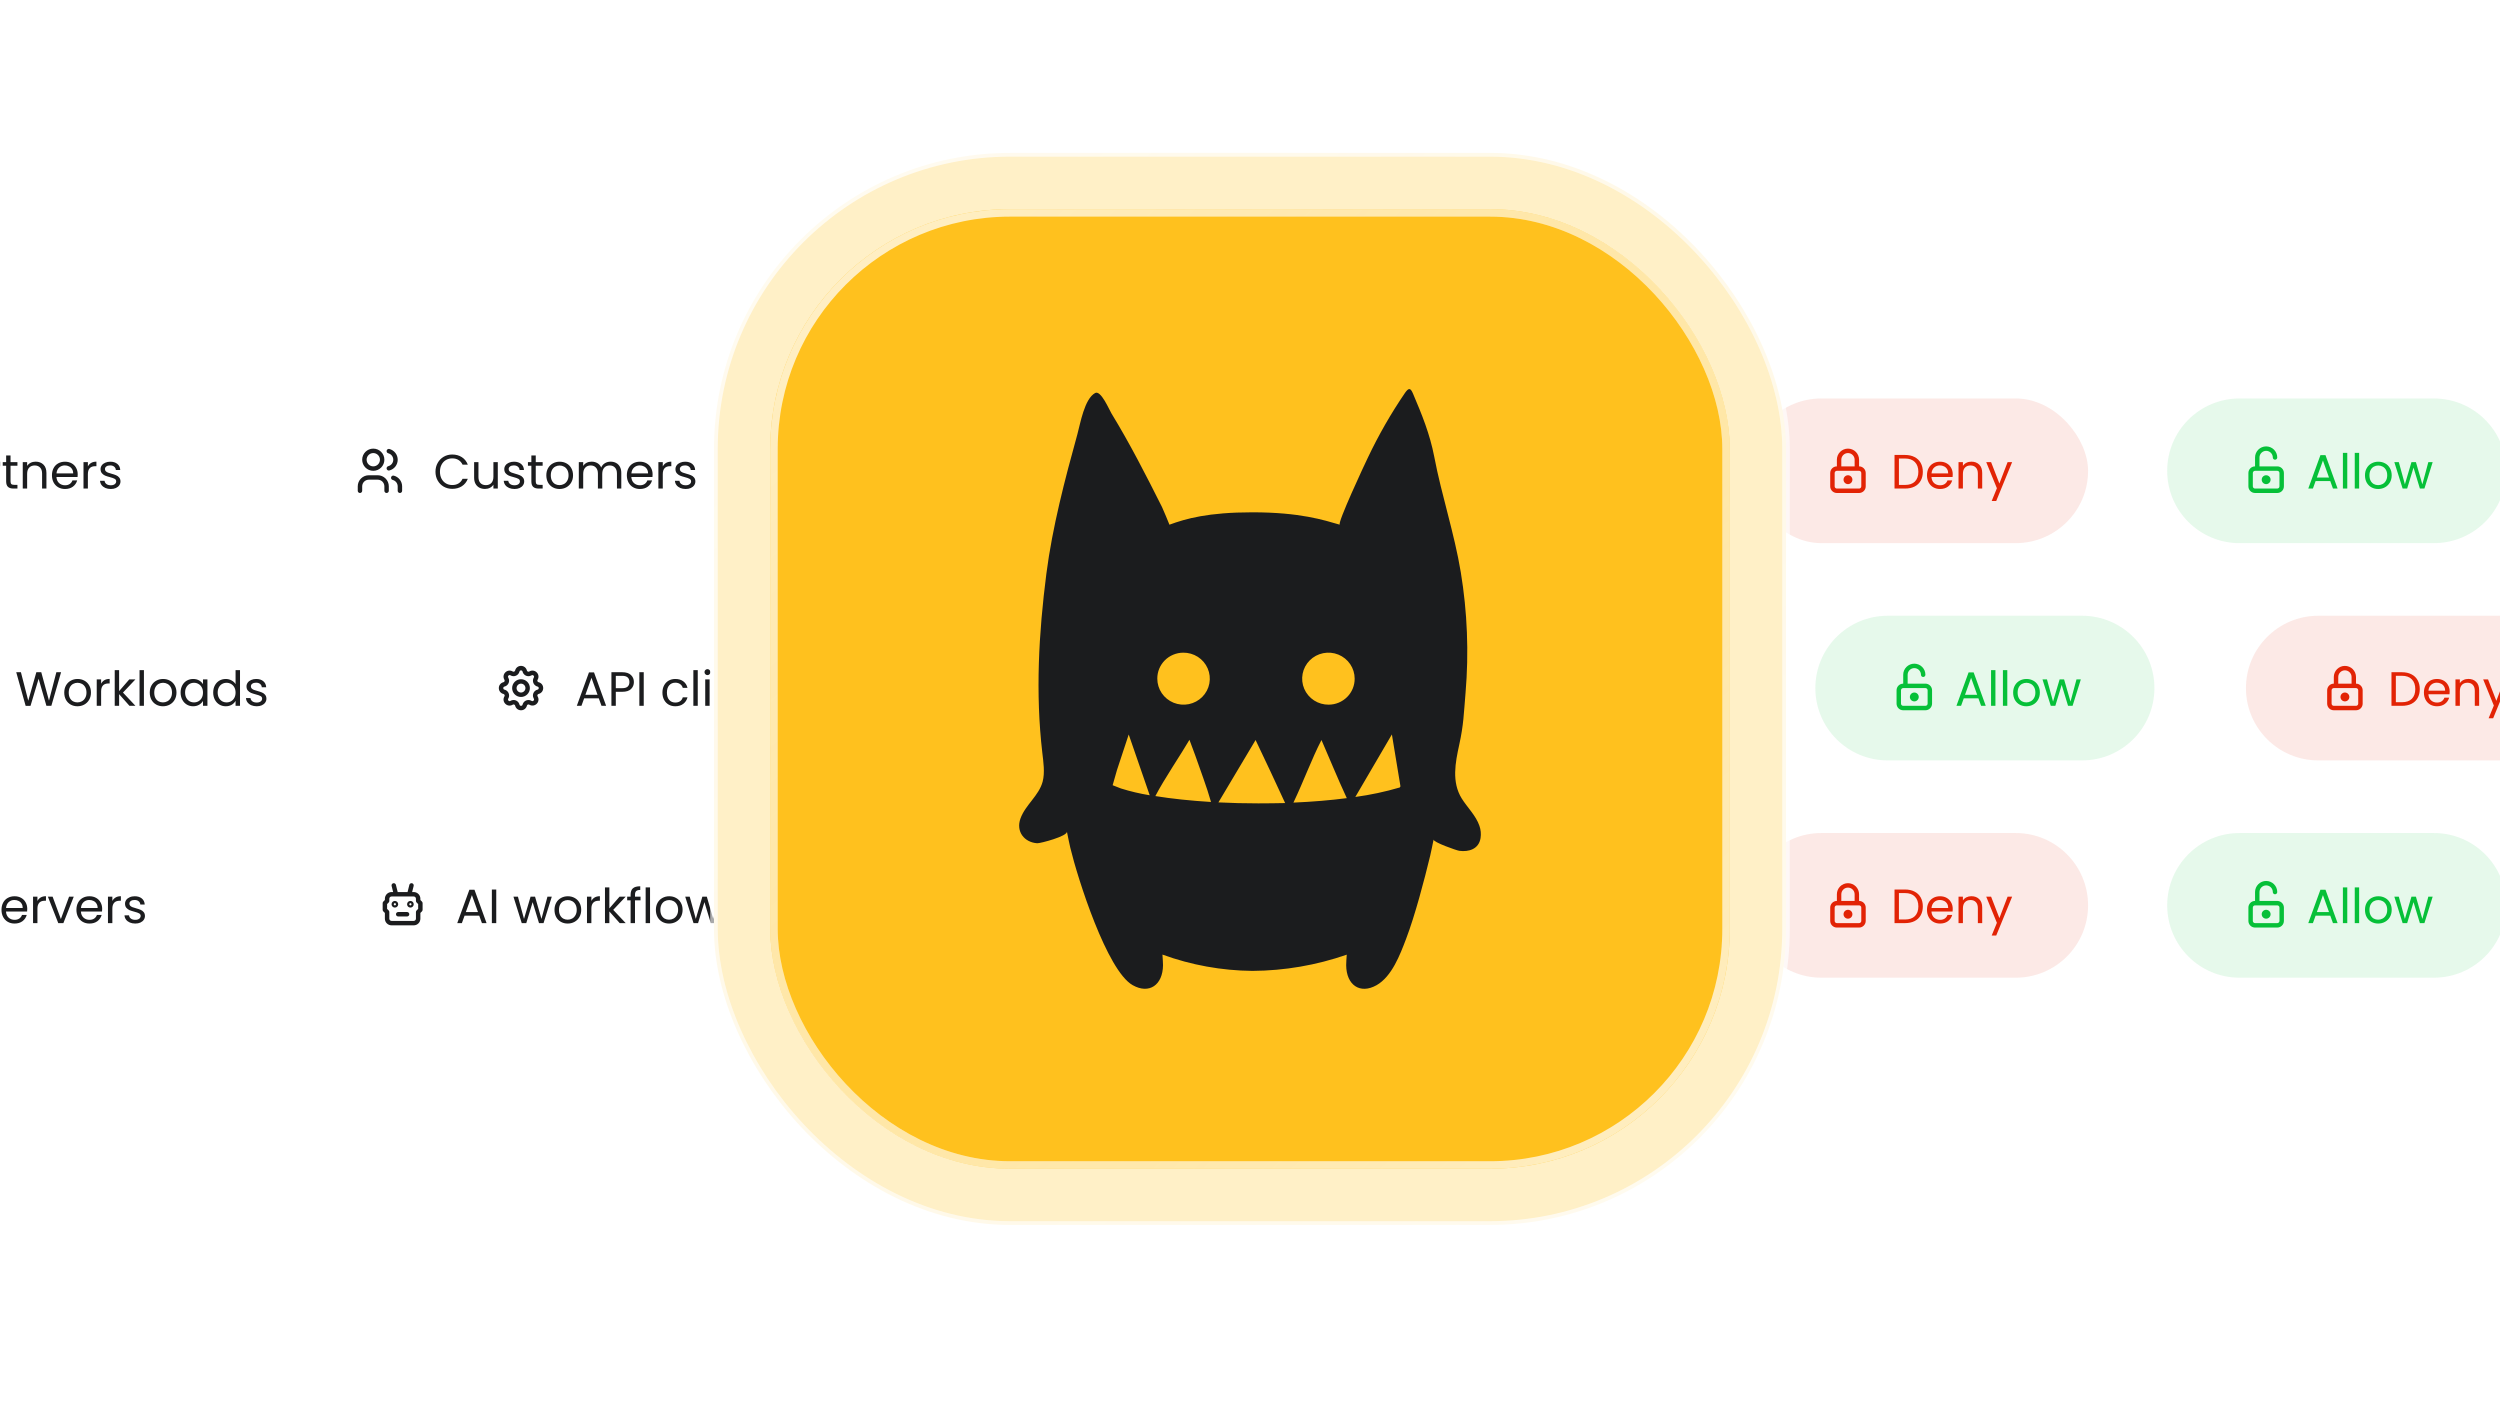 <svg width="352" height="198" viewBox="0 0 352 198" fill="none" xmlns="http://www.w3.org/2000/svg">
<g clip-path="url(#clip0_1135_17697)">
<rect x="-32.344" y="56.105" width="60.261" height="20.368" rx="10.184" fill="white" fill-opacity="0.8"/>
<path d="M-7.158 65.442C-7.158 65.836 -7.294 66.164 -7.566 66.426C-7.833 66.684 -8.242 66.813 -8.794 66.813H-9.704V68.789H-10.322V64.057H-8.794C-8.26 64.057 -7.855 64.186 -7.579 64.444C-7.299 64.702 -7.158 65.035 -7.158 65.442ZM-8.794 66.304C-8.451 66.304 -8.197 66.23 -8.034 66.08C-7.871 65.931 -7.79 65.718 -7.79 65.442C-7.79 64.858 -8.125 64.566 -8.794 64.566H-9.704V66.304H-8.794ZM-6.621 66.915C-6.621 66.535 -6.544 66.202 -6.39 65.917C-6.236 65.627 -6.026 65.403 -5.759 65.245C-5.487 65.087 -5.186 65.007 -4.856 65.007C-4.53 65.007 -4.247 65.078 -4.007 65.218C-3.767 65.358 -3.589 65.535 -3.471 65.747V65.069H-2.846V68.789H-3.471V68.097C-3.593 68.314 -3.776 68.495 -4.021 68.64C-4.261 68.78 -4.541 68.85 -4.863 68.85C-5.193 68.85 -5.492 68.769 -5.759 68.606C-6.026 68.443 -6.236 68.214 -6.39 67.92C-6.544 67.626 -6.621 67.291 -6.621 66.915ZM-3.471 66.922C-3.471 66.641 -3.528 66.397 -3.641 66.189C-3.754 65.981 -3.908 65.822 -4.102 65.713C-4.292 65.6 -4.503 65.544 -4.734 65.544C-4.965 65.544 -5.175 65.598 -5.365 65.707C-5.555 65.815 -5.707 65.974 -5.82 66.182C-5.933 66.39 -5.99 66.635 -5.99 66.915C-5.99 67.2 -5.933 67.449 -5.82 67.662C-5.707 67.87 -5.555 68.031 -5.365 68.144C-5.175 68.253 -4.965 68.307 -4.734 68.307C-4.503 68.307 -4.292 68.253 -4.102 68.144C-3.908 68.031 -3.754 67.87 -3.641 67.662C-3.528 67.449 -3.471 67.203 -3.471 66.922ZM-1.184 65.673C-1.076 65.46 -0.922 65.295 -0.723 65.177C-0.519 65.059 -0.272 65.001 0.017 65.001V65.639H-0.146C-0.838 65.639 -1.184 66.014 -1.184 66.766V68.789H-1.802V65.069H-1.184V65.673ZM1.484 65.578V67.771C1.484 67.952 1.523 68.081 1.599 68.158C1.676 68.23 1.81 68.266 2 68.266H2.455V68.789H1.898C1.554 68.789 1.296 68.71 1.124 68.551C0.952 68.393 0.866 68.133 0.866 67.771V65.578H0.384V65.069H0.866V64.132H1.484V65.069H2.455V65.578H1.484ZM5.016 65.001C5.469 65.001 5.836 65.139 6.116 65.415C6.397 65.686 6.537 66.08 6.537 66.596V68.789H5.926V66.684C5.926 66.313 5.833 66.03 5.648 65.836C5.462 65.636 5.209 65.537 4.887 65.537C4.561 65.537 4.301 65.639 4.107 65.843C3.916 66.046 3.821 66.343 3.821 66.732V68.789H3.204V65.069H3.821V65.598C3.944 65.408 4.109 65.261 4.317 65.157C4.53 65.053 4.763 65.001 5.016 65.001ZM10.941 66.786C10.941 66.904 10.934 67.028 10.921 67.16H7.947C7.97 67.526 8.094 67.814 8.32 68.022C8.551 68.225 8.829 68.327 9.155 68.327C9.422 68.327 9.644 68.266 9.821 68.144C10.002 68.017 10.129 67.85 10.201 67.642H10.866C10.767 67.999 10.568 68.291 10.269 68.517C9.97 68.739 9.599 68.85 9.155 68.85C8.802 68.85 8.486 68.771 8.205 68.612C7.929 68.454 7.712 68.23 7.553 67.94C7.395 67.646 7.315 67.307 7.315 66.922C7.315 66.537 7.392 66.2 7.546 65.91C7.7 65.621 7.915 65.399 8.191 65.245C8.472 65.087 8.793 65.007 9.155 65.007C9.508 65.007 9.821 65.084 10.092 65.238C10.364 65.392 10.572 65.605 10.717 65.876C10.866 66.144 10.941 66.447 10.941 66.786ZM10.303 66.657C10.303 66.422 10.251 66.22 10.147 66.053C10.043 65.881 9.9 65.752 9.719 65.666C9.542 65.575 9.345 65.53 9.128 65.53C8.816 65.53 8.549 65.63 8.327 65.829C8.11 66.028 7.985 66.304 7.954 66.657H10.303ZM12.374 65.673C12.483 65.46 12.637 65.295 12.836 65.177C13.04 65.059 13.286 65.001 13.576 65.001V65.639H13.413C12.721 65.639 12.374 66.014 12.374 66.766V68.789H11.757V65.069H12.374V65.673ZM15.606 68.85C15.321 68.85 15.066 68.803 14.839 68.708C14.613 68.608 14.434 68.472 14.303 68.3C14.172 68.124 14.099 67.922 14.086 67.696H14.724C14.742 67.882 14.828 68.033 14.982 68.151C15.14 68.269 15.346 68.327 15.6 68.327C15.835 68.327 16.02 68.275 16.156 68.171C16.292 68.067 16.36 67.936 16.36 67.778C16.36 67.615 16.288 67.495 16.143 67.418C15.998 67.336 15.774 67.257 15.471 67.18C15.194 67.108 14.968 67.035 14.792 66.963C14.62 66.886 14.47 66.775 14.344 66.63C14.221 66.481 14.16 66.286 14.16 66.046C14.16 65.856 14.217 65.682 14.33 65.523C14.443 65.365 14.604 65.24 14.812 65.15C15.02 65.055 15.258 65.007 15.525 65.007C15.937 65.007 16.27 65.112 16.523 65.32C16.776 65.528 16.912 65.813 16.93 66.175H16.312C16.299 65.981 16.22 65.824 16.075 65.707C15.934 65.589 15.744 65.53 15.505 65.53C15.283 65.53 15.106 65.578 14.975 65.673C14.844 65.768 14.778 65.892 14.778 66.046C14.778 66.168 14.817 66.27 14.893 66.352C14.975 66.429 15.075 66.492 15.192 66.542C15.314 66.587 15.482 66.639 15.695 66.698C15.962 66.77 16.179 66.843 16.346 66.915C16.514 66.983 16.657 67.087 16.774 67.228C16.896 67.368 16.96 67.551 16.964 67.778C16.964 67.981 16.908 68.164 16.794 68.327C16.681 68.49 16.521 68.619 16.312 68.714C16.109 68.805 15.873 68.85 15.606 68.85Z" fill="#1B1C1E"/>
<rect x="39.562" y="56.105" width="69.261" height="20.368" rx="10.184" fill="white" fill-opacity="0.8"/>
<path fill-rule="evenodd" clip-rule="evenodd" d="M52.558 63.791C52.04 63.791 51.621 64.21 51.621 64.728C51.621 65.246 52.04 65.665 52.558 65.665C53.076 65.665 53.495 65.246 53.495 64.728C53.495 64.21 53.076 63.791 52.558 63.791ZM50.996 64.728C50.996 63.865 51.695 63.166 52.558 63.166C53.421 63.166 54.12 63.865 54.12 64.728C54.12 65.591 53.421 66.29 52.558 66.29C51.695 66.29 50.996 65.591 50.996 64.728ZM54.442 63.442C54.485 63.274 54.655 63.174 54.822 63.216C55.158 63.302 55.456 63.498 55.669 63.772C55.882 64.046 55.997 64.383 55.997 64.73C55.997 65.076 55.882 65.413 55.669 65.688C55.456 65.962 55.158 66.157 54.822 66.243C54.655 66.286 54.485 66.185 54.442 66.018C54.4 65.851 54.5 65.68 54.667 65.638C54.869 65.586 55.048 65.469 55.175 65.304C55.303 65.14 55.372 64.938 55.372 64.73C55.372 64.522 55.303 64.319 55.175 64.155C55.048 63.991 54.869 63.873 54.667 63.822C54.5 63.779 54.4 63.609 54.442 63.442ZM51.933 67.54C51.685 67.54 51.446 67.639 51.27 67.814C51.095 67.99 50.996 68.228 50.996 68.477V69.102C50.996 69.274 50.856 69.414 50.684 69.414C50.511 69.414 50.371 69.274 50.371 69.102V68.477C50.371 68.063 50.536 67.665 50.829 67.373C51.122 67.08 51.519 66.915 51.933 66.915H53.183C53.597 66.915 53.994 67.08 54.287 67.373C54.58 67.665 54.745 68.063 54.745 68.477V69.102C54.745 69.274 54.605 69.414 54.432 69.414C54.26 69.414 54.12 69.274 54.12 69.102V68.477C54.12 68.228 54.021 67.99 53.846 67.814C53.67 67.639 53.431 67.54 53.183 67.54H51.933ZM55.067 67.196C55.11 67.029 55.281 66.929 55.448 66.972C55.782 67.058 56.078 67.252 56.289 67.524C56.501 67.796 56.617 68.13 56.619 68.475L56.619 68.477L56.619 69.102C56.619 69.274 56.48 69.414 56.307 69.414C56.134 69.414 55.995 69.274 55.995 69.102V68.478C55.993 68.272 55.924 68.071 55.797 67.908C55.669 67.745 55.492 67.629 55.292 67.577C55.125 67.534 55.024 67.363 55.067 67.196Z" fill="#1B1C1E"/>
<path d="M61.315 66.42C61.315 65.958 61.419 65.544 61.627 65.177C61.835 64.806 62.118 64.516 62.476 64.308C62.838 64.1 63.239 63.996 63.678 63.996C64.194 63.996 64.644 64.12 65.029 64.369C65.413 64.618 65.694 64.971 65.871 65.428H65.13C64.999 65.143 64.809 64.924 64.56 64.77C64.316 64.616 64.022 64.539 63.678 64.539C63.347 64.539 63.051 64.616 62.788 64.77C62.526 64.924 62.32 65.143 62.17 65.428C62.021 65.709 61.946 66.039 61.946 66.42C61.946 66.795 62.021 67.126 62.17 67.411C62.32 67.692 62.526 67.909 62.788 68.063C63.051 68.216 63.347 68.293 63.678 68.293C64.022 68.293 64.316 68.219 64.56 68.069C64.809 67.915 64.999 67.696 65.13 67.411H65.871C65.694 67.863 65.413 68.214 65.029 68.463C64.644 68.708 64.194 68.83 63.678 68.83C63.239 68.83 62.838 68.728 62.476 68.524C62.118 68.316 61.835 68.029 61.627 67.662C61.419 67.295 61.315 66.881 61.315 66.42ZM70.09 65.069V68.789H69.472V68.239C69.354 68.429 69.189 68.579 68.976 68.687C68.768 68.791 68.537 68.843 68.284 68.843C67.994 68.843 67.734 68.784 67.503 68.667C67.272 68.545 67.089 68.364 66.953 68.124C66.822 67.884 66.756 67.592 66.756 67.248V65.069H67.367V67.166C67.367 67.533 67.46 67.816 67.646 68.015C67.831 68.21 68.085 68.307 68.406 68.307C68.737 68.307 68.997 68.205 69.187 68.001C69.377 67.798 69.472 67.501 69.472 67.112V65.069H70.09ZM72.45 68.85C72.165 68.85 71.909 68.803 71.683 68.708C71.457 68.608 71.278 68.472 71.147 68.3C71.015 68.124 70.943 67.922 70.929 67.696H71.568C71.586 67.882 71.672 68.033 71.826 68.151C71.984 68.269 72.19 68.327 72.443 68.327C72.679 68.327 72.864 68.275 73 68.171C73.136 68.067 73.204 67.936 73.204 67.778C73.204 67.615 73.131 67.495 72.987 67.418C72.842 67.336 72.618 67.257 72.314 67.18C72.038 67.108 71.812 67.035 71.635 66.963C71.463 66.886 71.314 66.775 71.187 66.63C71.065 66.481 71.004 66.286 71.004 66.046C71.004 65.856 71.061 65.682 71.174 65.523C71.287 65.365 71.448 65.24 71.656 65.15C71.864 65.055 72.102 65.007 72.369 65.007C72.781 65.007 73.113 65.112 73.367 65.32C73.62 65.528 73.756 65.813 73.774 66.175H73.156C73.143 65.981 73.064 65.824 72.919 65.707C72.778 65.589 72.588 65.53 72.348 65.53C72.127 65.53 71.95 65.578 71.819 65.673C71.688 65.768 71.622 65.892 71.622 66.046C71.622 66.168 71.66 66.27 71.737 66.352C71.819 66.429 71.918 66.492 72.036 66.542C72.158 66.587 72.326 66.639 72.538 66.698C72.805 66.77 73.023 66.843 73.19 66.915C73.358 66.983 73.5 67.087 73.618 67.228C73.74 67.368 73.803 67.551 73.808 67.778C73.808 67.981 73.751 68.164 73.638 68.327C73.525 68.49 73.365 68.619 73.156 68.714C72.953 68.805 72.717 68.85 72.45 68.85ZM75.434 65.578V67.771C75.434 67.952 75.472 68.081 75.549 68.158C75.626 68.23 75.76 68.266 75.95 68.266H76.405V68.789H75.848C75.504 68.789 75.246 68.71 75.074 68.551C74.902 68.393 74.816 68.133 74.816 67.771V65.578H74.334V65.069H74.816V64.132H75.434V65.069H76.405V65.578H75.434ZM78.776 68.85C78.427 68.85 78.111 68.771 77.825 68.612C77.545 68.454 77.323 68.23 77.16 67.94C77.002 67.646 76.922 67.307 76.922 66.922C76.922 66.542 77.004 66.207 77.167 65.917C77.334 65.623 77.561 65.399 77.846 65.245C78.131 65.087 78.45 65.007 78.803 65.007C79.156 65.007 79.475 65.087 79.76 65.245C80.046 65.399 80.27 65.621 80.433 65.91C80.6 66.2 80.684 66.537 80.684 66.922C80.684 67.307 80.598 67.646 80.426 67.94C80.258 68.23 80.03 68.454 79.74 68.612C79.45 68.771 79.129 68.85 78.776 68.85ZM78.776 68.307C78.998 68.307 79.206 68.255 79.401 68.151C79.595 68.047 79.751 67.891 79.869 67.682C79.991 67.474 80.052 67.221 80.052 66.922C80.052 66.623 79.993 66.37 79.876 66.162C79.758 65.953 79.604 65.799 79.414 65.7C79.224 65.596 79.018 65.544 78.796 65.544C78.57 65.544 78.362 65.596 78.172 65.7C77.986 65.799 77.837 65.953 77.724 66.162C77.61 66.37 77.554 66.623 77.554 66.922C77.554 67.225 77.608 67.481 77.717 67.689C77.83 67.897 77.979 68.054 78.165 68.158C78.35 68.257 78.554 68.307 78.776 68.307ZM85.97 65.001C86.26 65.001 86.518 65.062 86.744 65.184C86.971 65.302 87.149 65.48 87.281 65.72C87.412 65.96 87.478 66.252 87.478 66.596V68.789H86.866V66.684C86.866 66.313 86.774 66.03 86.588 65.836C86.407 65.636 86.16 65.537 85.848 65.537C85.527 65.537 85.271 65.641 85.081 65.849C84.891 66.053 84.796 66.349 84.796 66.739V68.789H84.185V66.684C84.185 66.313 84.092 66.03 83.906 65.836C83.725 65.636 83.479 65.537 83.166 65.537C82.845 65.537 82.589 65.641 82.399 65.849C82.209 66.053 82.114 66.349 82.114 66.739V68.789H81.496V65.069H82.114V65.605C82.236 65.41 82.399 65.261 82.603 65.157C82.811 65.053 83.04 65.001 83.288 65.001C83.601 65.001 83.877 65.071 84.117 65.211C84.357 65.351 84.535 65.557 84.653 65.829C84.757 65.566 84.929 65.363 85.169 65.218C85.409 65.073 85.676 65.001 85.97 65.001ZM91.886 66.786C91.886 66.904 91.879 67.028 91.865 67.16H88.891C88.914 67.526 89.039 67.814 89.265 68.022C89.496 68.225 89.774 68.327 90.1 68.327C90.367 68.327 90.589 68.266 90.765 68.144C90.946 68.017 91.073 67.85 91.146 67.642H91.811C91.711 67.999 91.512 68.291 91.213 68.517C90.915 68.739 90.544 68.85 90.1 68.85C89.747 68.85 89.43 68.771 89.15 68.612C88.873 68.454 88.656 68.23 88.498 67.94C88.339 67.646 88.26 67.307 88.26 66.922C88.26 66.537 88.337 66.2 88.491 65.91C88.645 65.621 88.86 65.399 89.136 65.245C89.417 65.087 89.738 65.007 90.1 65.007C90.453 65.007 90.765 65.084 91.037 65.238C91.308 65.392 91.517 65.605 91.662 65.876C91.811 66.144 91.886 66.447 91.886 66.786ZM91.247 66.657C91.247 66.422 91.195 66.22 91.091 66.053C90.987 65.881 90.845 65.752 90.663 65.666C90.487 65.575 90.29 65.53 90.073 65.53C89.761 65.53 89.493 65.63 89.272 65.829C89.055 66.028 88.93 66.304 88.898 66.657H91.247ZM93.319 65.673C93.428 65.46 93.582 65.295 93.781 65.177C93.984 65.059 94.231 65.001 94.521 65.001V65.639H94.358C93.665 65.639 93.319 66.014 93.319 66.766V68.789H92.701V65.069H93.319V65.673ZM96.551 68.85C96.266 68.85 96.01 68.803 95.784 68.708C95.558 68.608 95.379 68.472 95.248 68.3C95.116 68.124 95.044 67.922 95.03 67.696H95.668C95.686 67.882 95.772 68.033 95.926 68.151C96.085 68.269 96.291 68.327 96.544 68.327C96.78 68.327 96.965 68.275 97.101 68.171C97.237 68.067 97.305 67.936 97.305 67.778C97.305 67.615 97.232 67.495 97.087 67.418C96.942 67.336 96.719 67.257 96.415 67.18C96.139 67.108 95.913 67.035 95.736 66.963C95.564 66.886 95.415 66.775 95.288 66.63C95.166 66.481 95.105 66.286 95.105 66.046C95.105 65.856 95.162 65.682 95.275 65.523C95.388 65.365 95.548 65.24 95.757 65.15C95.965 65.055 96.203 65.007 96.469 65.007C96.881 65.007 97.214 65.112 97.468 65.32C97.721 65.528 97.857 65.813 97.875 66.175H97.257C97.243 65.981 97.164 65.824 97.019 65.707C96.879 65.589 96.689 65.53 96.449 65.53C96.227 65.53 96.051 65.578 95.92 65.673C95.788 65.768 95.723 65.892 95.723 66.046C95.723 66.168 95.761 66.27 95.838 66.352C95.92 66.429 96.019 66.492 96.137 66.542C96.259 66.587 96.427 66.639 96.639 66.698C96.906 66.77 97.124 66.843 97.291 66.915C97.459 66.983 97.601 67.087 97.719 67.228C97.841 67.368 97.904 67.551 97.909 67.778C97.909 67.981 97.852 68.164 97.739 68.327C97.626 68.49 97.465 68.619 97.257 68.714C97.053 68.805 96.818 68.85 96.551 68.85Z" fill="#1B1C1E"/>
<rect x="-19.082" y="86.697" width="67.261" height="20.368" rx="10.184" fill="white" fill-opacity="0.8"/>
<path d="M8.601 94.649L7.23 99.381H6.537L5.437 95.572L4.297 99.381L3.611 99.388L2.287 94.649H2.946L3.978 98.661L5.118 94.649H5.811L6.897 98.648L7.936 94.649H8.601ZM10.9 99.442C10.552 99.442 10.235 99.363 9.949 99.204C9.669 99.046 9.447 98.822 9.284 98.532C9.126 98.238 9.047 97.898 9.047 97.514C9.047 97.134 9.128 96.799 9.291 96.509C9.458 96.215 9.685 95.991 9.97 95.837C10.255 95.678 10.574 95.599 10.927 95.599C11.28 95.599 11.599 95.678 11.884 95.837C12.17 95.991 12.394 96.213 12.557 96.502C12.724 96.792 12.808 97.129 12.808 97.514C12.808 97.898 12.722 98.238 12.55 98.532C12.382 98.822 12.154 99.046 11.864 99.204C11.574 99.363 11.253 99.442 10.9 99.442ZM10.9 98.899C11.122 98.899 11.33 98.847 11.525 98.743C11.719 98.639 11.875 98.482 11.993 98.274C12.115 98.066 12.176 97.812 12.176 97.514C12.176 97.215 12.118 96.962 12 96.753C11.882 96.545 11.728 96.391 11.538 96.292C11.348 96.188 11.142 96.136 10.92 96.136C10.694 96.136 10.486 96.188 10.296 96.292C10.11 96.391 9.961 96.545 9.848 96.753C9.735 96.962 9.678 97.215 9.678 97.514C9.678 97.817 9.732 98.073 9.841 98.281C9.954 98.489 10.103 98.645 10.289 98.749C10.475 98.849 10.678 98.899 10.9 98.899ZM14.238 96.265C14.347 96.052 14.501 95.887 14.7 95.769C14.903 95.651 15.15 95.592 15.44 95.592V96.231H15.277C14.584 96.231 14.238 96.606 14.238 97.358V99.381H13.62V95.66H14.238V96.265ZM18.23 99.381L16.771 97.738V99.381H16.153V94.357H16.771V97.31L18.203 95.66H19.066L17.314 97.514L19.072 99.381H18.23ZM20.265 94.357V99.381H19.647V94.357H20.265ZM22.941 99.442C22.592 99.442 22.275 99.363 21.99 99.204C21.709 99.046 21.488 98.822 21.325 98.532C21.166 98.238 21.087 97.898 21.087 97.514C21.087 97.134 21.168 96.799 21.331 96.509C21.499 96.215 21.725 95.991 22.01 95.837C22.296 95.678 22.615 95.599 22.968 95.599C23.321 95.599 23.64 95.678 23.925 95.837C24.21 95.991 24.434 96.213 24.597 96.502C24.765 96.792 24.848 97.129 24.848 97.514C24.848 97.898 24.762 98.238 24.59 98.532C24.423 98.822 24.194 99.046 23.905 99.204C23.615 99.363 23.294 99.442 22.941 99.442ZM22.941 98.899C23.162 98.899 23.37 98.847 23.565 98.743C23.76 98.639 23.916 98.482 24.034 98.274C24.156 98.066 24.217 97.812 24.217 97.514C24.217 97.215 24.158 96.962 24.04 96.753C23.923 96.545 23.769 96.391 23.579 96.292C23.389 96.188 23.183 96.136 22.961 96.136C22.735 96.136 22.526 96.188 22.336 96.292C22.151 96.391 22.001 96.545 21.888 96.753C21.775 96.962 21.718 97.215 21.718 97.514C21.718 97.817 21.773 98.073 21.881 98.281C21.994 98.489 22.144 98.645 22.329 98.749C22.515 98.849 22.719 98.899 22.941 98.899ZM25.43 97.507C25.43 97.127 25.507 96.794 25.661 96.509C25.814 96.219 26.025 95.995 26.292 95.837C26.564 95.678 26.865 95.599 27.195 95.599C27.521 95.599 27.804 95.669 28.044 95.81C28.284 95.95 28.462 96.126 28.58 96.339V95.66H29.205V99.381H28.58V98.688C28.458 98.906 28.274 99.087 28.03 99.231C27.79 99.372 27.51 99.442 27.188 99.442C26.858 99.442 26.559 99.361 26.292 99.198C26.025 99.035 25.814 98.806 25.661 98.512C25.507 98.218 25.43 97.883 25.43 97.507ZM28.58 97.514C28.58 97.233 28.523 96.989 28.41 96.781C28.297 96.572 28.143 96.414 27.949 96.305C27.759 96.192 27.548 96.136 27.317 96.136C27.086 96.136 26.876 96.19 26.686 96.299C26.496 96.407 26.344 96.566 26.231 96.774C26.118 96.982 26.061 97.226 26.061 97.507C26.061 97.792 26.118 98.041 26.231 98.254C26.344 98.462 26.496 98.623 26.686 98.736C26.876 98.844 27.086 98.899 27.317 98.899C27.548 98.899 27.759 98.844 27.949 98.736C28.143 98.623 28.297 98.462 28.41 98.254C28.523 98.041 28.58 97.794 28.58 97.514ZM30.018 97.507C30.018 97.127 30.095 96.794 30.249 96.509C30.403 96.219 30.613 95.995 30.88 95.837C31.152 95.678 31.455 95.599 31.79 95.599C32.08 95.599 32.349 95.667 32.598 95.803C32.847 95.934 33.037 96.108 33.168 96.326V94.357H33.793V99.381H33.168V98.682C33.046 98.903 32.865 99.087 32.625 99.231C32.385 99.372 32.105 99.442 31.783 99.442C31.453 99.442 31.152 99.361 30.88 99.198C30.613 99.035 30.403 98.806 30.249 98.512C30.095 98.218 30.018 97.883 30.018 97.507ZM33.168 97.514C33.168 97.233 33.111 96.989 32.998 96.781C32.885 96.572 32.731 96.414 32.537 96.305C32.347 96.192 32.136 96.136 31.905 96.136C31.674 96.136 31.464 96.19 31.274 96.299C31.084 96.407 30.932 96.566 30.819 96.774C30.706 96.982 30.649 97.226 30.649 97.507C30.649 97.792 30.706 98.041 30.819 98.254C30.932 98.462 31.084 98.623 31.274 98.736C31.464 98.844 31.674 98.899 31.905 98.899C32.136 98.899 32.347 98.844 32.537 98.736C32.731 98.623 32.885 98.462 32.998 98.254C33.111 98.041 33.168 97.794 33.168 97.514ZM36.154 99.442C35.869 99.442 35.613 99.394 35.387 99.299C35.16 99.2 34.982 99.064 34.85 98.892C34.719 98.716 34.647 98.514 34.633 98.288H35.271C35.289 98.473 35.375 98.625 35.529 98.743C35.688 98.86 35.894 98.919 36.147 98.919C36.383 98.919 36.568 98.867 36.704 98.763C36.84 98.659 36.908 98.528 36.908 98.369C36.908 98.206 36.835 98.086 36.69 98.009C36.545 97.928 36.321 97.849 36.018 97.772C35.742 97.699 35.516 97.627 35.339 97.555C35.167 97.478 35.018 97.367 34.891 97.222C34.769 97.073 34.708 96.878 34.708 96.638C34.708 96.448 34.764 96.274 34.877 96.115C34.991 95.957 35.151 95.832 35.36 95.742C35.568 95.647 35.805 95.599 36.072 95.599C36.484 95.599 36.817 95.703 37.071 95.912C37.324 96.12 37.46 96.405 37.478 96.767H36.86C36.846 96.572 36.767 96.416 36.622 96.299C36.482 96.181 36.292 96.122 36.052 96.122C35.83 96.122 35.654 96.169 35.523 96.265C35.391 96.36 35.326 96.484 35.326 96.638C35.326 96.76 35.364 96.862 35.441 96.944C35.523 97.02 35.622 97.084 35.74 97.134C35.862 97.179 36.029 97.231 36.242 97.29C36.509 97.362 36.727 97.435 36.894 97.507C37.062 97.575 37.204 97.679 37.322 97.819C37.444 97.96 37.507 98.143 37.512 98.369C37.512 98.573 37.455 98.756 37.342 98.919C37.229 99.082 37.068 99.211 36.86 99.306C36.656 99.397 36.421 99.442 36.154 99.442Z" fill="#1B1C1E"/>
<rect x="59.426" y="86.697" width="66.261" height="20.368" rx="10.184" fill="white" fill-opacity="0.8"/>
<g clip-path="url(#clip1_1135_17697)">
<path d="M73.358 93.756C73.758 93.756 74.093 94.018 74.186 94.405C74.218 94.524 74.342 94.603 74.461 94.571C74.483 94.568 74.505 94.558 74.523 94.546C74.864 94.337 75.283 94.387 75.567 94.671C75.849 94.952 75.902 95.374 75.692 95.715C75.627 95.824 75.66 95.962 75.767 96.027C75.788 96.04 75.811 96.048 75.833 96.055V96.052C76.22 96.149 76.482 96.48 76.482 96.88C76.482 97.28 76.223 97.614 75.833 97.708C75.714 97.739 75.639 97.861 75.667 97.982C75.673 98.007 75.683 98.027 75.695 98.049C75.904 98.389 75.851 98.811 75.57 99.092C75.289 99.373 74.867 99.426 74.526 99.217C74.417 99.151 74.279 99.186 74.214 99.292C74.204 99.314 74.196 99.336 74.189 99.357C74.093 99.745 73.761 100.007 73.361 100.007C72.961 100.007 72.627 99.748 72.533 99.357C72.502 99.239 72.38 99.163 72.259 99.191C72.237 99.198 72.215 99.207 72.193 99.22C71.853 99.429 71.434 99.379 71.149 99.095C70.868 98.814 70.815 98.392 71.024 98.052C71.059 97.999 71.068 97.939 71.053 97.88C71.037 97.82 71.002 97.77 70.949 97.739C70.927 97.727 70.906 97.717 70.884 97.711C70.496 97.614 70.234 97.283 70.234 96.883C70.234 96.483 70.496 96.148 70.884 96.055C71.002 96.027 71.078 95.905 71.05 95.783C71.047 95.758 71.037 95.737 71.024 95.718C70.815 95.374 70.865 94.955 71.149 94.671C71.431 94.387 71.853 94.337 72.193 94.546C72.256 94.583 72.33 94.59 72.395 94.561C72.464 94.533 72.511 94.477 72.53 94.405C72.627 94.018 72.959 93.756 73.358 93.756ZM73.358 94.387C73.318 94.387 73.177 94.399 73.14 94.559C73.077 94.824 72.893 95.036 72.64 95.143C72.387 95.249 72.105 95.228 71.871 95.084C71.731 95 71.621 95.09 71.593 95.118C71.561 95.15 71.475 95.255 71.559 95.395C71.602 95.471 71.636 95.552 71.658 95.64C71.767 96.096 71.486 96.559 71.03 96.668C70.872 96.706 70.859 96.845 70.858 96.886C70.858 96.926 70.871 97.067 71.03 97.105C71.118 97.126 71.199 97.158 71.274 97.205C71.468 97.324 71.605 97.508 71.658 97.73C71.711 97.951 71.677 98.179 71.559 98.373C71.474 98.513 71.564 98.623 71.593 98.651C71.62 98.679 71.705 98.752 71.82 98.711L71.99 98.626C72.031 98.609 72.073 98.597 72.115 98.586C72.181 98.57 72.249 98.561 72.314 98.561C72.699 98.561 73.049 98.823 73.143 99.211C73.18 99.37 73.321 99.383 73.361 99.383C73.402 99.383 73.543 99.37 73.58 99.211C73.602 99.127 73.633 99.045 73.68 98.97C73.923 98.57 74.449 98.442 74.849 98.686C74.989 98.77 75.096 98.683 75.127 98.651C75.158 98.62 75.248 98.513 75.161 98.373C75.114 98.295 75.082 98.214 75.061 98.13C74.948 97.674 75.23 97.211 75.686 97.102V97.105C75.845 97.067 75.857 96.926 75.857 96.886C75.857 96.845 75.844 96.705 75.686 96.668C75.601 96.646 75.52 96.614 75.445 96.567C75.046 96.324 74.918 95.799 75.161 95.399C75.245 95.259 75.155 95.15 75.127 95.121C75.096 95.09 74.989 95.003 74.849 95.087C74.774 95.131 74.692 95.165 74.605 95.186C74.148 95.296 73.686 95.015 73.577 94.559C73.54 94.4 73.399 94.387 73.358 94.387ZM73.357 95.634C74.048 95.634 74.607 96.192 74.607 96.883C74.607 97.573 74.048 98.133 73.357 98.133C72.667 98.133 72.108 97.573 72.108 96.883C72.109 96.193 72.667 95.634 73.357 95.634ZM73.357 96.258C73.014 96.258 72.734 96.539 72.733 96.883C72.733 97.226 73.014 97.508 73.357 97.508C73.701 97.508 73.982 97.227 73.982 96.883C73.982 96.539 73.701 96.258 73.357 96.258Z" fill="#1B1C1E"/>
</g>
<path d="M84.311 98.329H82.247L81.867 99.381H81.215L82.926 94.676H83.639L85.343 99.381H84.691L84.311 98.329ZM84.134 97.826L83.279 95.436L82.423 97.826H84.134ZM89.252 96.034C89.252 96.427 89.117 96.756 88.845 97.018C88.578 97.276 88.168 97.405 87.616 97.405H86.706V99.381H86.088V94.649H87.616C88.15 94.649 88.555 94.778 88.831 95.036C89.112 95.294 89.252 95.626 89.252 96.034ZM87.616 96.896C87.96 96.896 88.213 96.821 88.376 96.672C88.539 96.522 88.621 96.31 88.621 96.034C88.621 95.45 88.286 95.158 87.616 95.158H86.706V96.896H87.616ZM90.638 94.649V99.381H90.02V94.649H90.638ZM93.27 97.514C93.27 97.129 93.347 96.794 93.501 96.509C93.655 96.219 93.868 95.995 94.139 95.837C94.415 95.678 94.73 95.599 95.083 95.599C95.54 95.599 95.916 95.71 96.21 95.932C96.509 96.154 96.706 96.461 96.801 96.855H96.135C96.072 96.629 95.947 96.45 95.762 96.319C95.581 96.188 95.355 96.122 95.083 96.122C94.73 96.122 94.445 96.244 94.227 96.489C94.01 96.728 93.902 97.07 93.902 97.514C93.902 97.962 94.01 98.308 94.227 98.553C94.445 98.797 94.73 98.919 95.083 98.919C95.355 98.919 95.581 98.856 95.762 98.729C95.943 98.602 96.067 98.421 96.135 98.186H96.801C96.701 98.566 96.502 98.872 96.203 99.103C95.904 99.329 95.531 99.442 95.083 99.442C94.73 99.442 94.415 99.363 94.139 99.204C93.868 99.046 93.655 98.822 93.501 98.532C93.347 98.243 93.27 97.903 93.27 97.514ZM98.243 94.357V99.381H97.625V94.357H98.243ZM99.615 95.056C99.497 95.056 99.398 95.015 99.316 94.934C99.235 94.852 99.194 94.753 99.194 94.635C99.194 94.517 99.235 94.418 99.316 94.336C99.398 94.255 99.497 94.214 99.615 94.214C99.728 94.214 99.823 94.255 99.9 94.336C99.981 94.418 100.022 94.517 100.022 94.635C100.022 94.753 99.981 94.852 99.9 94.934C99.823 95.015 99.728 95.056 99.615 95.056ZM99.914 95.66V99.381H99.296V95.66H99.914ZM104.361 97.378C104.361 97.496 104.354 97.62 104.341 97.751H101.367C101.39 98.118 101.514 98.406 101.741 98.614C101.971 98.817 102.25 98.919 102.576 98.919C102.843 98.919 103.065 98.858 103.241 98.736C103.422 98.609 103.549 98.442 103.621 98.234H104.287C104.187 98.591 103.988 98.883 103.689 99.109C103.39 99.331 103.019 99.442 102.576 99.442C102.223 99.442 101.906 99.363 101.625 99.204C101.349 99.046 101.132 98.822 100.973 98.532C100.815 98.238 100.736 97.898 100.736 97.514C100.736 97.129 100.813 96.792 100.967 96.502C101.12 96.213 101.335 95.991 101.612 95.837C101.892 95.678 102.214 95.599 102.576 95.599C102.929 95.599 103.241 95.676 103.513 95.83C103.784 95.984 103.992 96.197 104.137 96.468C104.287 96.735 104.361 97.038 104.361 97.378ZM103.723 97.249C103.723 97.014 103.671 96.812 103.567 96.645C103.463 96.473 103.32 96.344 103.139 96.258C102.963 96.167 102.766 96.122 102.549 96.122C102.236 96.122 101.969 96.222 101.747 96.421C101.53 96.62 101.406 96.896 101.374 97.249H103.723ZM106.99 95.592C107.442 95.592 107.809 95.731 108.089 96.007C108.37 96.278 108.51 96.672 108.51 97.188V99.381H107.899V97.276C107.899 96.905 107.807 96.622 107.621 96.427C107.435 96.228 107.182 96.129 106.861 96.129C106.535 96.129 106.274 96.231 106.08 96.434C105.89 96.638 105.795 96.934 105.795 97.324V99.381H105.177V95.66H105.795V96.19C105.917 96 106.082 95.853 106.29 95.749C106.503 95.644 106.736 95.592 106.99 95.592ZM110.273 96.169V98.362C110.273 98.543 110.312 98.672 110.389 98.749C110.466 98.822 110.599 98.858 110.789 98.858H111.244V99.381H110.687C110.343 99.381 110.085 99.302 109.913 99.143C109.741 98.985 109.655 98.725 109.655 98.362V96.169H109.173V95.66H109.655V94.723H110.273V95.66H111.244V96.169H110.273ZM113.31 99.442C113.025 99.442 112.769 99.394 112.543 99.299C112.316 99.2 112.137 99.064 112.006 98.892C111.875 98.716 111.803 98.514 111.789 98.288H112.427C112.445 98.473 112.531 98.625 112.685 98.743C112.844 98.86 113.05 98.919 113.303 98.919C113.538 98.919 113.724 98.867 113.86 98.763C113.995 98.659 114.063 98.528 114.063 98.369C114.063 98.206 113.991 98.086 113.846 98.009C113.701 97.928 113.477 97.849 113.174 97.772C112.898 97.699 112.672 97.627 112.495 97.555C112.323 97.478 112.174 97.367 112.047 97.222C111.925 97.073 111.864 96.878 111.864 96.638C111.864 96.448 111.92 96.274 112.033 96.115C112.147 95.957 112.307 95.832 112.515 95.742C112.724 95.647 112.961 95.599 113.228 95.599C113.64 95.599 113.973 95.703 114.226 95.912C114.48 96.12 114.616 96.405 114.634 96.767H114.016C114.002 96.572 113.923 96.416 113.778 96.299C113.638 96.181 113.448 96.122 113.208 96.122C112.986 96.122 112.81 96.169 112.678 96.265C112.547 96.36 112.481 96.484 112.481 96.638C112.481 96.76 112.52 96.862 112.597 96.944C112.678 97.02 112.778 97.084 112.896 97.134C113.018 97.179 113.185 97.231 113.398 97.29C113.665 97.362 113.882 97.435 114.05 97.507C114.217 97.575 114.36 97.679 114.478 97.819C114.6 97.96 114.663 98.143 114.668 98.369C114.668 98.573 114.611 98.756 114.498 98.919C114.385 99.082 114.224 99.211 114.016 99.306C113.812 99.397 113.577 99.442 113.31 99.442Z" fill="#1B1C1E"/>
<rect x="-41.93" y="117.291" width="73.261" height="20.368" rx="10.184" fill="white" fill-opacity="0.8"/>
<path d="M-15.139 125.276V129.975H-15.757V126.471L-17.318 129.975H-17.753L-19.321 126.465V129.975H-19.939V125.276H-19.273L-17.535 129.16L-15.797 125.276H-15.139ZM-14.322 127.605C-14.322 127.143 -14.218 126.729 -14.009 126.363C-13.801 125.992 -13.518 125.702 -13.161 125.494C-12.799 125.285 -12.398 125.181 -11.959 125.181C-11.443 125.181 -10.993 125.306 -10.608 125.555C-10.223 125.804 -9.943 126.157 -9.766 126.614H-10.506C-10.637 126.329 -10.828 126.109 -11.076 125.955C-11.321 125.801 -11.615 125.724 -11.959 125.724C-12.29 125.724 -12.586 125.801 -12.848 125.955C-13.111 126.109 -13.317 126.329 -13.466 126.614C-13.616 126.895 -13.69 127.225 -13.69 127.605C-13.69 127.981 -13.616 128.311 -13.466 128.596C-13.317 128.877 -13.111 129.094 -12.848 129.248C-12.586 129.402 -12.29 129.479 -11.959 129.479C-11.615 129.479 -11.321 129.404 -11.076 129.255C-10.828 129.101 -10.637 128.882 -10.506 128.596H-9.766C-9.943 129.049 -10.223 129.4 -10.608 129.649C-10.993 129.893 -11.443 130.015 -11.959 130.015C-12.398 130.015 -12.799 129.914 -13.161 129.71C-13.518 129.502 -13.801 129.214 -14.009 128.848C-14.218 128.481 -14.322 128.067 -14.322 127.605ZM-5.683 126.627C-5.683 127.021 -5.818 127.349 -6.09 127.612C-6.357 127.87 -6.767 127.999 -7.319 127.999H-8.229V129.975H-8.846V125.242H-7.319C-6.785 125.242 -6.38 125.371 -6.104 125.629C-5.823 125.887 -5.683 126.22 -5.683 126.627ZM-7.319 127.49C-6.975 127.49 -6.721 127.415 -6.558 127.266C-6.396 127.116 -6.314 126.904 -6.314 126.627C-6.314 126.044 -6.649 125.752 -7.319 125.752H-8.229V127.49H-7.319ZM-1.788 130.036C-2.073 130.036 -2.328 129.988 -2.555 129.893C-2.781 129.794 -2.96 129.658 -3.091 129.486C-3.222 129.309 -3.295 129.108 -3.308 128.882H-2.67C-2.652 129.067 -2.566 129.219 -2.412 129.336C-2.254 129.454 -2.048 129.513 -1.794 129.513C-1.559 129.513 -1.373 129.461 -1.238 129.357C-1.102 129.253 -1.034 129.121 -1.034 128.963C-1.034 128.8 -1.106 128.68 -1.251 128.603C-1.396 128.522 -1.62 128.442 -1.923 128.366C-2.199 128.293 -2.426 128.221 -2.602 128.148C-2.774 128.071 -2.924 127.96 -3.05 127.816C-3.173 127.666 -3.234 127.472 -3.234 127.232C-3.234 127.042 -3.177 126.867 -3.064 126.709C-2.951 126.551 -2.79 126.426 -2.582 126.336C-2.374 126.24 -2.136 126.193 -1.869 126.193C-1.457 126.193 -1.124 126.297 -0.871 126.505C-0.618 126.713 -0.482 126.999 -0.464 127.361H-1.081C-1.095 127.166 -1.174 127.01 -1.319 126.892C-1.459 126.775 -1.65 126.716 -1.889 126.716C-2.111 126.716 -2.288 126.763 -2.419 126.858C-2.55 126.953 -2.616 127.078 -2.616 127.232C-2.616 127.354 -2.577 127.456 -2.5 127.537C-2.419 127.614 -2.319 127.678 -2.202 127.727C-2.079 127.773 -1.912 127.825 -1.699 127.883C-1.432 127.956 -1.215 128.028 -1.048 128.101C-0.88 128.169 -0.737 128.273 -0.62 128.413C-0.498 128.553 -0.434 128.737 -0.43 128.963C-0.43 129.167 -0.486 129.35 -0.599 129.513C-0.713 129.676 -0.873 129.805 -1.081 129.9C-1.285 129.99 -1.521 130.036 -1.788 130.036ZM3.837 127.972C3.837 128.089 3.83 128.214 3.817 128.345H0.843C0.866 128.712 0.99 128.999 1.216 129.207C1.447 129.411 1.726 129.513 2.052 129.513C2.319 129.513 2.54 129.452 2.717 129.33C2.898 129.203 3.025 129.035 3.097 128.827H3.762C3.663 129.185 3.464 129.477 3.165 129.703C2.866 129.925 2.495 130.036 2.052 130.036C1.698 130.036 1.382 129.957 1.101 129.798C0.825 129.64 0.608 129.416 0.449 129.126C0.291 128.832 0.212 128.492 0.212 128.108C0.212 127.723 0.289 127.386 0.442 127.096C0.596 126.806 0.811 126.584 1.087 126.431C1.368 126.272 1.689 126.193 2.052 126.193C2.405 126.193 2.717 126.27 2.988 126.424C3.26 126.578 3.468 126.79 3.613 127.062C3.762 127.329 3.837 127.632 3.837 127.972ZM3.199 127.843C3.199 127.607 3.147 127.406 3.043 127.239C2.939 127.067 2.796 126.938 2.615 126.852C2.439 126.761 2.242 126.716 2.024 126.716C1.712 126.716 1.445 126.815 1.223 127.014C1.006 127.214 0.882 127.49 0.85 127.843H3.199ZM5.27 126.858C5.379 126.646 5.533 126.48 5.732 126.363C5.936 126.245 6.183 126.186 6.472 126.186V126.824H6.309C5.617 126.824 5.27 127.2 5.27 127.951V129.975H4.653V126.254H5.27V126.858ZM8.57 129.404L9.725 126.254H10.383L8.923 129.975H8.204L6.744 126.254H7.409L8.57 129.404ZM14.386 127.972C14.386 128.089 14.379 128.214 14.365 128.345H11.392C11.414 128.712 11.539 128.999 11.765 129.207C11.996 129.411 12.274 129.513 12.6 129.513C12.867 129.513 13.089 129.452 13.266 129.33C13.447 129.203 13.573 129.035 13.646 128.827H14.311C14.212 129.185 14.012 129.477 13.714 129.703C13.415 129.925 13.044 130.036 12.6 130.036C12.247 130.036 11.93 129.957 11.65 129.798C11.374 129.64 11.156 129.416 10.998 129.126C10.839 128.832 10.76 128.492 10.76 128.108C10.76 127.723 10.837 127.386 10.991 127.096C11.145 126.806 11.36 126.584 11.636 126.431C11.917 126.272 12.238 126.193 12.6 126.193C12.953 126.193 13.266 126.27 13.537 126.424C13.809 126.578 14.017 126.79 14.162 127.062C14.311 127.329 14.386 127.632 14.386 127.972ZM13.748 127.843C13.748 127.607 13.696 127.406 13.591 127.239C13.487 127.067 13.345 126.938 13.164 126.852C12.987 126.761 12.79 126.716 12.573 126.716C12.261 126.716 11.994 126.815 11.772 127.014C11.555 127.214 11.43 127.49 11.399 127.843H13.748ZM15.819 126.858C15.928 126.646 16.082 126.48 16.281 126.363C16.485 126.245 16.731 126.186 17.021 126.186V126.824H16.858C16.165 126.824 15.819 127.2 15.819 127.951V129.975H15.201V126.254H15.819V126.858ZM19.051 130.036C18.766 130.036 18.51 129.988 18.284 129.893C18.058 129.794 17.879 129.658 17.748 129.486C17.616 129.309 17.544 129.108 17.53 128.882H18.169C18.187 129.067 18.273 129.219 18.427 129.336C18.585 129.454 18.791 129.513 19.044 129.513C19.28 129.513 19.465 129.461 19.601 129.357C19.737 129.253 19.805 129.121 19.805 128.963C19.805 128.8 19.732 128.68 19.588 128.603C19.443 128.522 19.219 128.442 18.915 128.366C18.639 128.293 18.413 128.221 18.236 128.148C18.064 128.071 17.915 127.96 17.788 127.816C17.666 127.666 17.605 127.472 17.605 127.232C17.605 127.042 17.662 126.867 17.775 126.709C17.888 126.551 18.049 126.426 18.257 126.336C18.465 126.24 18.703 126.193 18.97 126.193C19.382 126.193 19.714 126.297 19.968 126.505C20.221 126.713 20.357 126.999 20.375 127.361H19.757C19.744 127.166 19.665 127.01 19.52 126.892C19.379 126.775 19.189 126.716 18.949 126.716C18.728 126.716 18.551 126.763 18.42 126.858C18.288 126.953 18.223 127.078 18.223 127.232C18.223 127.354 18.261 127.456 18.338 127.537C18.42 127.614 18.519 127.678 18.637 127.727C18.759 127.773 18.927 127.825 19.14 127.883C19.407 127.956 19.624 128.028 19.791 128.101C19.959 128.169 20.101 128.273 20.219 128.413C20.341 128.553 20.404 128.737 20.409 128.963C20.409 129.167 20.352 129.35 20.239 129.513C20.126 129.676 19.965 129.805 19.757 129.9C19.554 129.99 19.318 130.036 19.051 130.036Z" fill="#1B1C1E"/>
<rect x="42.758" y="117.291" width="73.261" height="20.368" rx="10.184" fill="white" fill-opacity="0.8"/>
<path fill-rule="evenodd" clip-rule="evenodd" d="M55.365 124.361C55.533 124.319 55.702 124.421 55.744 124.588L55.997 125.601H57.384L57.637 124.588C57.679 124.421 57.849 124.319 58.016 124.361C58.184 124.403 58.285 124.572 58.243 124.74L58.028 125.601H58.253C58.501 125.601 58.74 125.7 58.915 125.876C59.091 126.052 59.19 126.29 59.19 126.539V126.722L59.411 126.942C59.469 127.001 59.502 127.081 59.502 127.163V128.101C59.502 128.183 59.469 128.263 59.411 128.322L59.19 128.542V129.35C59.19 129.599 59.091 129.837 58.915 130.013C58.74 130.189 58.501 130.288 58.253 130.288H55.129C54.88 130.288 54.642 130.189 54.466 130.013C54.29 129.837 54.191 129.599 54.191 129.35V128.542L53.97 128.322C53.912 128.263 53.879 128.183 53.879 128.101V127.163C53.879 127.081 53.912 127.001 53.97 126.942L54.191 126.722V126.539C54.191 126.29 54.29 126.052 54.466 125.876C54.642 125.7 54.88 125.601 55.129 125.601H55.353L55.138 124.74C55.096 124.572 55.198 124.403 55.365 124.361ZM55.746 126.226H55.129C55.046 126.226 54.966 126.259 54.908 126.318C54.849 126.376 54.816 126.456 54.816 126.539V126.851C54.816 126.934 54.783 127.013 54.725 127.072L54.504 127.293V127.971L54.725 128.192C54.783 128.251 54.816 128.33 54.816 128.413V129.35C54.816 129.433 54.849 129.513 54.908 129.571C54.966 129.63 55.046 129.663 55.129 129.663H58.253C58.336 129.663 58.415 129.63 58.474 129.571C58.532 129.513 58.565 129.433 58.565 129.35V128.413C58.565 128.33 58.598 128.251 58.657 128.192L58.877 127.971V127.293L58.657 127.072C58.598 127.013 58.565 126.934 58.565 126.851V126.539C58.565 126.456 58.532 126.376 58.474 126.318C58.415 126.259 58.336 126.226 58.253 126.226H57.635C57.63 126.226 57.626 126.226 57.621 126.226H55.76C55.755 126.226 55.751 126.226 55.746 126.226ZM55.597 127.476C55.684 127.476 55.753 127.406 55.753 127.32C55.753 127.233 55.684 127.163 55.597 127.163C55.511 127.163 55.441 127.233 55.441 127.32C55.441 127.406 55.511 127.476 55.597 127.476ZM55.129 127.32C55.129 127.061 55.338 126.851 55.597 126.851C55.856 126.851 56.066 127.061 56.066 127.32C56.066 127.578 55.856 127.788 55.597 127.788C55.338 127.788 55.129 127.578 55.129 127.32ZM57.784 127.476C57.87 127.476 57.94 127.406 57.94 127.32C57.94 127.233 57.87 127.163 57.784 127.163C57.698 127.163 57.628 127.233 57.628 127.32C57.628 127.406 57.698 127.476 57.784 127.476ZM57.316 127.32C57.316 127.061 57.525 126.851 57.784 126.851C58.043 126.851 58.253 127.061 58.253 127.32C58.253 127.578 58.043 127.788 57.784 127.788C57.525 127.788 57.316 127.578 57.316 127.32ZM55.753 128.725C55.753 128.553 55.893 128.413 56.066 128.413H57.316C57.488 128.413 57.628 128.553 57.628 128.725C57.628 128.898 57.488 129.038 57.316 129.038H56.066C55.893 129.038 55.753 128.898 55.753 128.725Z" fill="#1B1C1E"/>
<path d="M67.476 128.922H65.412L65.032 129.975H64.38L66.091 125.27H66.804L68.508 129.975H67.856L67.476 128.922ZM67.3 128.42L66.444 126.03L65.589 128.42H67.3ZM69.872 125.242V129.975H69.254V125.242H69.872ZM77.691 126.254L76.53 129.975H75.892L74.996 127.021L74.1 129.975H73.461L72.293 126.254H72.925L73.78 129.377L74.704 126.254H75.335L76.238 129.384L77.08 126.254H77.691ZM79.927 130.036C79.578 130.036 79.261 129.957 78.976 129.798C78.696 129.64 78.474 129.416 78.311 129.126C78.153 128.832 78.073 128.492 78.073 128.108C78.073 127.727 78.155 127.392 78.318 127.103C78.485 126.809 78.712 126.584 78.997 126.431C79.282 126.272 79.601 126.193 79.954 126.193C80.307 126.193 80.626 126.272 80.911 126.431C81.196 126.584 81.421 126.806 81.583 127.096C81.751 127.386 81.835 127.723 81.835 128.108C81.835 128.492 81.749 128.832 81.577 129.126C81.409 129.416 81.181 129.64 80.891 129.798C80.601 129.957 80.28 130.036 79.927 130.036ZM79.927 129.493C80.149 129.493 80.357 129.441 80.551 129.336C80.746 129.232 80.902 129.076 81.02 128.868C81.142 128.66 81.203 128.406 81.203 128.108C81.203 127.809 81.144 127.555 81.027 127.347C80.909 127.139 80.755 126.985 80.565 126.885C80.375 126.781 80.169 126.729 79.947 126.729C79.721 126.729 79.513 126.781 79.323 126.885C79.137 126.985 78.988 127.139 78.874 127.347C78.761 127.555 78.705 127.809 78.705 128.108C78.705 128.411 78.759 128.667 78.868 128.875C78.981 129.083 79.13 129.239 79.316 129.343C79.501 129.443 79.705 129.493 79.927 129.493ZM83.265 126.858C83.373 126.646 83.527 126.48 83.727 126.363C83.93 126.245 84.177 126.186 84.466 126.186V126.824H84.304C83.611 126.824 83.265 127.2 83.265 127.951V129.975H82.647V126.254H83.265V126.858ZM87.257 129.975L85.797 128.332V129.975H85.18V124.95H85.797V127.904L87.23 126.254H88.092L86.341 128.108L88.099 129.975H87.257ZM90.188 126.763H89.407V129.975H88.789V126.763H88.307V126.254H88.789V125.989C88.789 125.573 88.896 125.27 89.108 125.079C89.326 124.885 89.672 124.788 90.147 124.788V125.304C89.876 125.304 89.683 125.358 89.57 125.466C89.461 125.571 89.407 125.745 89.407 125.989V126.254H90.188V126.763ZM91.526 124.95V129.975H90.908V124.95H91.526ZM94.202 130.036C93.853 130.036 93.536 129.957 93.251 129.798C92.971 129.64 92.749 129.416 92.586 129.126C92.427 128.832 92.348 128.492 92.348 128.108C92.348 127.727 92.43 127.392 92.593 127.103C92.76 126.809 92.986 126.584 93.272 126.431C93.557 126.272 93.876 126.193 94.229 126.193C94.582 126.193 94.901 126.272 95.186 126.431C95.471 126.584 95.695 126.806 95.858 127.096C96.026 127.386 96.109 127.723 96.109 128.108C96.109 128.492 96.023 128.832 95.852 129.126C95.684 129.416 95.455 129.64 95.166 129.798C94.876 129.957 94.555 130.036 94.202 130.036ZM94.202 129.493C94.424 129.493 94.632 129.441 94.826 129.336C95.021 129.232 95.177 129.076 95.295 128.868C95.417 128.66 95.478 128.406 95.478 128.108C95.478 127.809 95.419 127.555 95.302 127.347C95.184 127.139 95.03 126.985 94.84 126.885C94.65 126.781 94.444 126.729 94.222 126.729C93.996 126.729 93.787 126.781 93.597 126.885C93.412 126.985 93.263 127.139 93.149 127.347C93.036 127.555 92.98 127.809 92.98 128.108C92.98 128.411 93.034 128.667 93.142 128.875C93.256 129.083 93.405 129.239 93.591 129.343C93.776 129.443 93.98 129.493 94.202 129.493ZM101.878 126.254L100.717 129.975H100.079L99.183 127.021L98.287 129.975H97.648L96.481 126.254H97.112L97.967 129.377L98.891 126.254H99.522L100.425 129.384L101.267 126.254H101.878ZM103.808 130.036C103.523 130.036 103.267 129.988 103.041 129.893C102.815 129.794 102.636 129.658 102.505 129.486C102.374 129.309 102.301 129.108 102.288 128.882H102.926C102.944 129.067 103.03 129.219 103.184 129.336C103.342 129.454 103.548 129.513 103.802 129.513C104.037 129.513 104.222 129.461 104.358 129.357C104.494 129.253 104.562 129.121 104.562 128.963C104.562 128.8 104.49 128.68 104.345 128.603C104.2 128.522 103.976 128.442 103.673 128.366C103.396 128.293 103.17 128.221 102.994 128.148C102.822 128.071 102.672 127.96 102.546 127.816C102.423 127.666 102.362 127.472 102.362 127.232C102.362 127.042 102.419 126.867 102.532 126.709C102.645 126.551 102.806 126.426 103.014 126.336C103.222 126.24 103.46 126.193 103.727 126.193C104.139 126.193 104.471 126.297 104.725 126.505C104.978 126.713 105.114 126.999 105.132 127.361H104.514C104.501 127.166 104.422 127.01 104.277 126.892C104.136 126.775 103.946 126.716 103.706 126.716C103.485 126.716 103.308 126.763 103.177 126.858C103.046 126.953 102.98 127.078 102.98 127.232C102.98 127.354 103.018 127.456 103.095 127.537C103.177 127.614 103.276 127.678 103.394 127.727C103.516 127.773 103.684 127.825 103.897 127.883C104.164 127.956 104.381 128.028 104.548 128.101C104.716 128.169 104.858 128.273 104.976 128.413C105.098 128.553 105.162 128.737 105.166 128.963C105.166 129.167 105.11 129.35 104.996 129.513C104.883 129.676 104.723 129.805 104.514 129.9C104.311 129.99 104.075 130.036 103.808 130.036Z" fill="#1B1C1E"/>
<rect x="246.262" y="56.105" width="47.74" height="20.368" rx="10.184" fill="white" fill-opacity="0.2"/>
<rect x="246.262" y="56.105" width="47.74" height="20.368" rx="10.184" fill="#E22305" fill-opacity="0.1"/>
<path fill-rule="evenodd" clip-rule="evenodd" d="M260.195 63.791C259.946 63.791 259.708 63.89 259.532 64.065C259.356 64.241 259.257 64.48 259.257 64.728V65.665H261.132V64.728C261.132 64.48 261.033 64.241 260.857 64.065C260.682 63.89 260.443 63.791 260.195 63.791ZM261.757 65.665V64.728C261.757 64.314 261.592 63.916 261.299 63.623C261.006 63.331 260.609 63.166 260.195 63.166C259.78 63.166 259.383 63.331 259.09 63.623C258.797 63.916 258.633 64.314 258.633 64.728V65.665C258.115 65.665 257.695 66.085 257.695 66.603V68.477C257.695 68.995 258.115 69.414 258.633 69.414H261.757C262.274 69.414 262.694 68.995 262.694 68.477V66.603C262.694 66.085 262.274 65.665 261.757 65.665ZM258.633 66.29C258.46 66.29 258.32 66.43 258.32 66.603V68.477C258.32 68.65 258.46 68.79 258.633 68.79H261.757C261.929 68.79 262.069 68.65 262.069 68.477V66.603C262.069 66.43 261.929 66.29 261.757 66.29H258.633ZM259.57 67.54C259.57 67.195 259.85 66.915 260.195 66.915C260.54 66.915 260.819 67.195 260.819 67.54C260.819 67.885 260.54 68.165 260.195 68.165C259.85 68.165 259.57 67.885 259.57 67.54Z" fill="#E22305"/>
<path d="M268.223 64.057C268.739 64.057 269.185 64.154 269.561 64.349C269.941 64.539 270.23 64.813 270.43 65.17C270.633 65.528 270.735 65.949 270.735 66.433C270.735 66.918 270.633 67.338 270.43 67.696C270.23 68.049 269.941 68.321 269.561 68.511C269.185 68.696 268.739 68.789 268.223 68.789H266.75V64.057H268.223ZM268.223 68.28C268.834 68.28 269.3 68.119 269.622 67.798C269.943 67.472 270.104 67.017 270.104 66.433C270.104 65.845 269.941 65.385 269.615 65.055C269.293 64.725 268.83 64.559 268.223 64.559H267.368V68.28H268.223ZM274.945 66.786C274.945 66.904 274.938 67.028 274.924 67.16H271.951C271.973 67.526 272.098 67.814 272.324 68.022C272.555 68.225 272.833 68.327 273.159 68.327C273.426 68.327 273.648 68.266 273.824 68.144C274.005 68.017 274.132 67.85 274.205 67.642H274.87C274.77 67.999 274.571 68.291 274.273 68.517C273.974 68.739 273.603 68.85 273.159 68.85C272.806 68.85 272.489 68.771 272.209 68.612C271.932 68.454 271.715 68.23 271.557 67.94C271.398 67.646 271.319 67.307 271.319 66.922C271.319 66.537 271.396 66.2 271.55 65.91C271.704 65.621 271.919 65.399 272.195 65.245C272.476 65.087 272.797 65.007 273.159 65.007C273.512 65.007 273.824 65.084 274.096 65.238C274.368 65.392 274.576 65.605 274.721 65.876C274.87 66.144 274.945 66.447 274.945 66.786ZM274.306 66.657C274.306 66.422 274.254 66.22 274.15 66.053C274.046 65.881 273.904 65.752 273.723 65.666C273.546 65.575 273.349 65.53 273.132 65.53C272.82 65.53 272.553 65.63 272.331 65.829C272.114 66.028 271.989 66.304 271.957 66.657H274.306ZM277.573 65.001C278.026 65.001 278.392 65.139 278.673 65.415C278.953 65.686 279.094 66.08 279.094 66.596V68.789H278.483V66.684C278.483 66.313 278.39 66.03 278.204 65.836C278.019 65.636 277.765 65.537 277.444 65.537C277.118 65.537 276.858 65.639 276.663 65.843C276.473 66.046 276.378 66.343 276.378 66.732V68.789H275.76V65.069H276.378V65.598C276.5 65.408 276.665 65.261 276.874 65.157C277.086 65.053 277.319 65.001 277.573 65.001ZM283.308 65.069L281.067 70.541H280.429L281.162 68.748L279.662 65.069H280.347L281.515 68.083L282.669 65.069H283.308Z" fill="#E22305"/>
<path d="M305.141 66.29C305.141 60.665 309.7 56.105 315.325 56.105H342.697C348.322 56.105 352.881 60.665 352.881 66.29V66.29C352.881 71.914 348.322 76.474 342.697 76.474H315.325C309.7 76.474 305.141 71.914 305.141 66.29V66.29Z" fill="#06C038" fill-opacity="0.1"/>
<g clip-path="url(#clip2_1135_17697)">
<path fill-rule="evenodd" clip-rule="evenodd" d="M319.074 63.478C318.825 63.478 318.587 63.577 318.411 63.753C318.235 63.929 318.136 64.167 318.136 64.416V65.665H320.636C321.153 65.665 321.573 66.085 321.573 66.603V68.477C321.573 68.995 321.153 69.414 320.636 69.414H317.511C316.994 69.414 316.574 68.995 316.574 68.477V66.603C316.574 66.085 316.994 65.665 317.511 65.665V64.416C317.511 64.001 317.676 63.604 317.969 63.311C318.262 63.018 318.659 62.853 319.074 62.853C319.488 62.853 319.885 63.018 320.178 63.311C320.471 63.604 320.636 64.001 320.636 64.416C320.636 64.588 320.496 64.728 320.323 64.728C320.151 64.728 320.011 64.588 320.011 64.416C320.011 64.167 319.912 63.929 319.736 63.753C319.561 63.577 319.322 63.478 319.074 63.478ZM317.511 66.29C317.339 66.29 317.199 66.43 317.199 66.603V68.477C317.199 68.65 317.339 68.789 317.511 68.789H320.636C320.808 68.789 320.948 68.65 320.948 68.477V66.603C320.948 66.43 320.808 66.29 320.636 66.29H317.511ZM318.449 67.54C318.449 67.195 318.728 66.915 319.074 66.915C319.419 66.915 319.698 67.195 319.698 67.54C319.698 67.885 319.419 68.165 319.074 68.165C318.728 68.165 318.449 67.885 318.449 67.54Z" fill="#06C038"/>
</g>
<path d="M328.101 67.737H326.037L325.657 68.789H325.005L326.716 64.084H327.429L329.133 68.789H328.481L328.101 67.737ZM327.924 67.234L327.069 64.844L326.214 67.234H327.924ZM330.496 63.765V68.789H329.879V63.765H330.496ZM332.167 63.765V68.789H331.549V63.765H332.167ZM334.843 68.85C334.494 68.85 334.178 68.771 333.892 68.612C333.612 68.454 333.39 68.23 333.227 67.94C333.069 67.646 332.989 67.307 332.989 66.922C332.989 66.542 333.071 66.207 333.234 65.917C333.401 65.623 333.628 65.399 333.913 65.245C334.198 65.087 334.517 65.007 334.87 65.007C335.223 65.007 335.542 65.087 335.827 65.245C336.113 65.399 336.337 65.621 336.499 65.91C336.667 66.2 336.751 66.537 336.751 66.922C336.751 67.307 336.665 67.646 336.493 67.94C336.325 68.23 336.097 68.454 335.807 68.612C335.517 68.771 335.196 68.85 334.843 68.85ZM334.843 68.307C335.065 68.307 335.273 68.255 335.468 68.151C335.662 68.047 335.818 67.891 335.936 67.682C336.058 67.474 336.119 67.221 336.119 66.922C336.119 66.623 336.06 66.37 335.943 66.162C335.825 65.953 335.671 65.799 335.481 65.7C335.291 65.596 335.085 65.544 334.863 65.544C334.637 65.544 334.429 65.596 334.239 65.7C334.053 65.799 333.904 65.953 333.791 66.162C333.677 66.37 333.621 66.623 333.621 66.922C333.621 67.225 333.675 67.481 333.784 67.689C333.897 67.897 334.046 68.054 334.232 68.158C334.417 68.257 334.621 68.307 334.843 68.307ZM342.519 65.069L341.358 68.789H340.72L339.824 65.836L338.928 68.789H338.289L337.122 65.069H337.753L338.609 68.192L339.532 65.069H340.163L341.066 68.198L341.908 65.069H342.519Z" fill="#06C038"/>
<path d="M255.602 96.881C255.602 91.257 260.161 86.697 265.786 86.697H293.158C298.782 86.697 303.342 91.257 303.342 96.881V96.881C303.342 102.506 298.782 107.065 293.158 107.065H265.786C260.161 107.065 255.602 102.506 255.602 96.881V96.881Z" fill="#06C038" fill-opacity="0.1"/>
<g clip-path="url(#clip3_1135_17697)">
<path fill-rule="evenodd" clip-rule="evenodd" d="M269.534 94.07C269.286 94.07 269.048 94.169 268.872 94.345C268.696 94.52 268.597 94.759 268.597 95.007V96.257H271.097C271.614 96.257 272.034 96.677 272.034 97.194V99.069C272.034 99.586 271.614 100.006 271.097 100.006H267.972C267.455 100.006 267.035 99.586 267.035 99.069V97.194C267.035 96.677 267.455 96.257 267.972 96.257V95.007C267.972 94.593 268.137 94.196 268.43 93.903C268.723 93.61 269.12 93.445 269.534 93.445C269.949 93.445 270.346 93.61 270.639 93.903C270.932 94.196 271.097 94.593 271.097 95.007C271.097 95.18 270.957 95.32 270.784 95.32C270.612 95.32 270.472 95.18 270.472 95.007C270.472 94.759 270.373 94.52 270.197 94.345C270.021 94.169 269.783 94.07 269.534 94.07ZM267.972 96.882C267.8 96.882 267.66 97.022 267.66 97.194V99.069C267.66 99.241 267.8 99.381 267.972 99.381H271.097C271.269 99.381 271.409 99.241 271.409 99.069V97.194C271.409 97.022 271.269 96.882 271.097 96.882H267.972ZM268.91 98.132C268.91 97.786 269.189 97.507 269.534 97.507C269.88 97.507 270.159 97.786 270.159 98.132C270.159 98.477 269.88 98.756 269.534 98.756C269.189 98.756 268.91 98.477 268.91 98.132Z" fill="#06C038"/>
</g>
<path d="M278.562 98.329H276.498L276.118 99.381H275.466L277.177 94.676H277.89L279.594 99.381H278.942L278.562 98.329ZM278.385 97.826L277.53 95.436L276.674 97.826H278.385ZM280.957 94.357V99.381H280.34V94.357H280.957ZM282.628 94.357V99.381H282.01V94.357H282.628ZM285.304 99.442C284.955 99.442 284.638 99.363 284.353 99.204C284.073 99.046 283.851 98.822 283.688 98.532C283.53 98.238 283.45 97.898 283.45 97.514C283.45 97.134 283.532 96.799 283.695 96.509C283.862 96.215 284.089 95.991 284.374 95.837C284.659 95.678 284.978 95.599 285.331 95.599C285.684 95.599 286.003 95.678 286.288 95.837C286.573 95.991 286.797 96.213 286.96 96.502C287.128 96.792 287.212 97.129 287.212 97.514C287.212 97.898 287.126 98.238 286.954 98.532C286.786 98.822 286.558 99.046 286.268 99.204C285.978 99.363 285.657 99.442 285.304 99.442ZM285.304 98.899C285.526 98.899 285.734 98.847 285.928 98.743C286.123 98.639 286.279 98.482 286.397 98.274C286.519 98.066 286.58 97.812 286.58 97.514C286.58 97.215 286.521 96.962 286.404 96.753C286.286 96.545 286.132 96.391 285.942 96.292C285.752 96.188 285.546 96.136 285.324 96.136C285.098 96.136 284.89 96.188 284.7 96.292C284.514 96.391 284.365 96.545 284.251 96.753C284.138 96.962 284.082 97.215 284.082 97.514C284.082 97.817 284.136 98.073 284.245 98.281C284.358 98.489 284.507 98.645 284.693 98.749C284.878 98.849 285.082 98.899 285.304 98.899ZM292.98 95.66L291.819 99.381H291.181L290.285 96.427L289.389 99.381H288.75L287.583 95.66H288.214L289.07 98.783L289.993 95.66H290.624L291.527 98.79L292.369 95.66H292.98Z" fill="#06C038"/>
<path d="M316.23 96.881C316.23 91.257 320.79 86.697 326.414 86.697H353.787C359.411 86.697 363.971 91.257 363.971 96.881V96.881C363.971 102.506 359.411 107.065 353.787 107.065H326.414C320.79 107.065 316.23 102.506 316.23 96.881V96.881Z" fill="#E22305" fill-opacity="0.1"/>
<g clip-path="url(#clip4_1135_17697)">
<path fill-rule="evenodd" clip-rule="evenodd" d="M330.163 94.383C329.915 94.383 329.676 94.481 329.501 94.657C329.325 94.833 329.226 95.071 329.226 95.32V96.257H331.101V95.32C331.101 95.071 331.002 94.833 330.826 94.657C330.65 94.481 330.412 94.383 330.163 94.383ZM331.725 96.257V95.32C331.725 94.906 331.561 94.508 331.268 94.215C330.975 93.922 330.578 93.758 330.163 93.758C329.749 93.758 329.352 93.922 329.059 94.215C328.766 94.508 328.601 94.906 328.601 95.32V96.257C328.084 96.257 327.664 96.677 327.664 97.194V99.069C327.664 99.587 328.084 100.006 328.601 100.006H331.725C332.243 100.006 332.663 99.587 332.663 99.069V97.194C332.663 96.677 332.243 96.257 331.725 96.257ZM328.601 96.882C328.429 96.882 328.289 97.022 328.289 97.194V99.069C328.289 99.241 328.429 99.381 328.601 99.381H331.725C331.898 99.381 332.038 99.241 332.038 99.069V97.194C332.038 97.022 331.898 96.882 331.725 96.882H328.601ZM329.539 98.132C329.539 97.787 329.818 97.507 330.163 97.507C330.508 97.507 330.788 97.787 330.788 98.132C330.788 98.477 330.508 98.756 330.163 98.756C329.818 98.756 329.539 98.477 329.539 98.132Z" fill="#E22305"/>
</g>
<path d="M338.192 94.649C338.708 94.649 339.154 94.746 339.529 94.941C339.909 95.131 340.199 95.405 340.398 95.762C340.602 96.12 340.704 96.541 340.704 97.025C340.704 97.509 340.602 97.93 340.398 98.288C340.199 98.641 339.909 98.912 339.529 99.103C339.154 99.288 338.708 99.381 338.192 99.381H336.718V94.649H338.192ZM338.192 98.872C338.803 98.872 339.269 98.711 339.59 98.39C339.912 98.064 340.072 97.609 340.072 97.025C340.072 96.437 339.909 95.977 339.584 95.647C339.262 95.316 338.798 95.151 338.192 95.151H337.336V98.872H338.192ZM344.913 97.378C344.913 97.496 344.907 97.62 344.893 97.751H341.919C341.942 98.118 342.066 98.406 342.293 98.614C342.524 98.817 342.802 98.919 343.128 98.919C343.395 98.919 343.617 98.858 343.793 98.736C343.974 98.609 344.101 98.442 344.173 98.234H344.839C344.739 98.591 344.54 98.883 344.241 99.109C343.943 99.331 343.571 99.442 343.128 99.442C342.775 99.442 342.458 99.363 342.177 99.204C341.901 99.046 341.684 98.822 341.526 98.532C341.367 98.238 341.288 97.898 341.288 97.514C341.288 97.129 341.365 96.792 341.519 96.502C341.673 96.213 341.888 95.991 342.164 95.837C342.444 95.678 342.766 95.599 343.128 95.599C343.481 95.599 343.793 95.676 344.065 95.83C344.336 95.984 344.545 96.197 344.689 96.468C344.839 96.735 344.913 97.038 344.913 97.378ZM344.275 97.249C344.275 97.014 344.223 96.812 344.119 96.645C344.015 96.473 343.872 96.344 343.691 96.258C343.515 96.167 343.318 96.122 343.101 96.122C342.788 96.122 342.521 96.222 342.3 96.421C342.082 96.62 341.958 96.896 341.926 97.249H344.275ZM347.542 95.592C347.994 95.592 348.361 95.731 348.642 96.007C348.922 96.278 349.063 96.672 349.063 97.188V99.381H348.451V97.276C348.451 96.905 348.359 96.622 348.173 96.427C347.988 96.228 347.734 96.129 347.413 96.129C347.087 96.129 346.827 96.231 346.632 96.434C346.442 96.638 346.347 96.934 346.347 97.324V99.381H345.729V95.66H346.347V96.19C346.469 96 346.634 95.853 346.842 95.749C347.055 95.644 347.288 95.592 347.542 95.592ZM353.276 95.66L351.036 101.133H350.398L351.131 99.34L349.63 95.66H350.316L351.484 98.675L352.638 95.66H353.276Z" fill="#E22305"/>
<path d="M246.262 127.475C246.262 121.851 250.821 117.291 256.446 117.291H283.818C289.443 117.291 294.002 121.851 294.002 127.475V127.475C294.002 133.099 289.443 137.659 283.818 137.659H256.446C250.821 137.659 246.262 133.099 246.262 127.475V127.475Z" fill="#E22305" fill-opacity="0.1"/>
<path fill-rule="evenodd" clip-rule="evenodd" d="M260.195 124.976C259.946 124.976 259.708 125.075 259.532 125.251C259.356 125.427 259.257 125.665 259.257 125.914V126.851H261.132V125.914C261.132 125.665 261.033 125.427 260.857 125.251C260.682 125.075 260.443 124.976 260.195 124.976ZM261.757 126.851V125.914C261.757 125.499 261.592 125.102 261.299 124.809C261.006 124.516 260.609 124.352 260.195 124.352C259.78 124.352 259.383 124.516 259.09 124.809C258.797 125.102 258.633 125.499 258.633 125.914V126.851C258.115 126.851 257.695 127.27 257.695 127.788V129.663C257.695 130.18 258.115 130.6 258.633 130.6H261.757C262.274 130.6 262.694 130.18 262.694 129.663V127.788C262.694 127.27 262.274 126.851 261.757 126.851ZM258.633 127.476C258.46 127.476 258.32 127.616 258.32 127.788V129.663C258.32 129.835 258.46 129.975 258.633 129.975H261.757C261.929 129.975 262.069 129.835 262.069 129.663V127.788C262.069 127.616 261.929 127.476 261.757 127.476H258.633ZM259.57 128.725C259.57 128.38 259.85 128.101 260.195 128.101C260.54 128.101 260.819 128.38 260.819 128.725C260.819 129.07 260.54 129.35 260.195 129.35C259.85 129.35 259.57 129.07 259.57 128.725Z" fill="#E22305"/>
<path d="M268.223 125.242C268.739 125.242 269.185 125.34 269.561 125.534C269.941 125.724 270.23 125.998 270.43 126.356C270.633 126.713 270.735 127.134 270.735 127.619C270.735 128.103 270.633 128.524 270.43 128.882C270.23 129.235 269.941 129.506 269.561 129.696C269.185 129.882 268.739 129.975 268.223 129.975H266.75V125.242H268.223ZM268.223 129.465C268.834 129.465 269.3 129.305 269.622 128.983C269.943 128.657 270.104 128.203 270.104 127.619C270.104 127.03 269.941 126.571 269.615 126.24C269.293 125.91 268.83 125.745 268.223 125.745H267.368V129.465H268.223ZM274.945 127.972C274.945 128.089 274.938 128.214 274.924 128.345H271.951C271.973 128.712 272.098 128.999 272.324 129.207C272.555 129.411 272.833 129.513 273.159 129.513C273.426 129.513 273.648 129.452 273.824 129.33C274.005 129.203 274.132 129.035 274.205 128.827H274.87C274.77 129.185 274.571 129.477 274.273 129.703C273.974 129.925 273.603 130.036 273.159 130.036C272.806 130.036 272.489 129.957 272.209 129.798C271.932 129.64 271.715 129.416 271.557 129.126C271.398 128.832 271.319 128.492 271.319 128.108C271.319 127.723 271.396 127.386 271.55 127.096C271.704 126.806 271.919 126.584 272.195 126.431C272.476 126.272 272.797 126.193 273.159 126.193C273.512 126.193 273.824 126.27 274.096 126.424C274.368 126.578 274.576 126.79 274.721 127.062C274.87 127.329 274.945 127.632 274.945 127.972ZM274.306 127.843C274.306 127.607 274.254 127.406 274.15 127.239C274.046 127.067 273.904 126.938 273.723 126.852C273.546 126.761 273.349 126.716 273.132 126.716C272.82 126.716 272.553 126.815 272.331 127.014C272.114 127.214 271.989 127.49 271.957 127.843H274.306ZM277.573 126.186C278.026 126.186 278.392 126.324 278.673 126.6C278.953 126.872 279.094 127.266 279.094 127.782V129.975H278.483V127.87C278.483 127.499 278.39 127.216 278.204 127.021C278.019 126.822 277.765 126.723 277.444 126.723C277.118 126.723 276.858 126.824 276.663 127.028C276.473 127.232 276.378 127.528 276.378 127.917V129.975H275.76V126.254H276.378V126.784C276.5 126.594 276.665 126.446 276.874 126.342C277.086 126.238 277.319 126.186 277.573 126.186ZM283.308 126.254L281.067 131.726H280.429L281.162 129.934L279.662 126.254H280.347L281.515 129.269L282.669 126.254H283.308Z" fill="#E22305"/>
<path d="M305.141 127.475C305.141 121.851 309.7 117.291 315.325 117.291H342.697C348.322 117.291 352.881 121.851 352.881 127.475V127.475C352.881 133.099 348.322 137.659 342.697 137.659H315.325C309.7 137.659 305.141 133.099 305.141 127.475V127.475Z" fill="#06C038" fill-opacity="0.1"/>
<path fill-rule="evenodd" clip-rule="evenodd" d="M319.074 124.664C318.825 124.664 318.587 124.763 318.411 124.938C318.235 125.114 318.136 125.353 318.136 125.601V126.851H320.636C321.153 126.851 321.573 127.27 321.573 127.788V129.663C321.573 130.18 321.153 130.6 320.636 130.6H317.511C316.994 130.6 316.574 130.18 316.574 129.663V127.788C316.574 127.27 316.994 126.851 317.511 126.851V125.601C317.511 125.187 317.676 124.79 317.969 124.497C318.262 124.204 318.659 124.039 319.074 124.039C319.488 124.039 319.885 124.204 320.178 124.497C320.471 124.79 320.636 125.187 320.636 125.601C320.636 125.774 320.496 125.914 320.323 125.914C320.151 125.914 320.011 125.774 320.011 125.601C320.011 125.353 319.912 125.114 319.736 124.938C319.561 124.763 319.322 124.664 319.074 124.664ZM317.511 127.476C317.339 127.476 317.199 127.615 317.199 127.788V129.663C317.199 129.835 317.339 129.975 317.511 129.975H320.636C320.808 129.975 320.948 129.835 320.948 129.663V127.788C320.948 127.615 320.808 127.476 320.636 127.476H317.511ZM318.449 128.725C318.449 128.38 318.728 128.1 319.074 128.1C319.419 128.1 319.698 128.38 319.698 128.725C319.698 129.07 319.419 129.35 319.074 129.35C318.728 129.35 318.449 129.07 318.449 128.725Z" fill="#06C038"/>
<path d="M328.101 128.922H326.037L325.657 129.975H325.005L326.716 125.27H327.429L329.133 129.975H328.481L328.101 128.922ZM327.924 128.42L327.069 126.03L326.214 128.42H327.924ZM330.496 124.95V129.975H329.879V124.95H330.496ZM332.167 124.95V129.975H331.549V124.95H332.167ZM334.843 130.036C334.494 130.036 334.178 129.957 333.892 129.798C333.612 129.64 333.39 129.416 333.227 129.126C333.069 128.832 332.989 128.492 332.989 128.108C332.989 127.727 333.071 127.392 333.234 127.103C333.401 126.809 333.628 126.584 333.913 126.431C334.198 126.272 334.517 126.193 334.87 126.193C335.223 126.193 335.542 126.272 335.827 126.431C336.113 126.584 336.337 126.806 336.499 127.096C336.667 127.386 336.751 127.723 336.751 128.108C336.751 128.492 336.665 128.832 336.493 129.126C336.325 129.416 336.097 129.64 335.807 129.798C335.517 129.957 335.196 130.036 334.843 130.036ZM334.843 129.493C335.065 129.493 335.273 129.441 335.468 129.336C335.662 129.232 335.818 129.076 335.936 128.868C336.058 128.66 336.119 128.406 336.119 128.108C336.119 127.809 336.06 127.555 335.943 127.347C335.825 127.139 335.671 126.985 335.481 126.885C335.291 126.781 335.085 126.729 334.863 126.729C334.637 126.729 334.429 126.781 334.239 126.885C334.053 126.985 333.904 127.139 333.791 127.347C333.677 127.555 333.621 127.809 333.621 128.108C333.621 128.411 333.675 128.667 333.784 128.875C333.897 129.083 334.046 129.239 334.232 129.343C334.417 129.443 334.621 129.493 334.843 129.493ZM342.519 126.254L341.358 129.975H340.72L339.824 127.021L338.928 129.975H338.289L337.122 126.254H337.753L338.609 129.377L339.532 126.254H340.163L341.066 129.384L341.908 126.254H342.519Z" fill="#06C038"/>
<g filter="url(#filter0_ddd_1135_17697)">
<rect x="111.098" y="37" width="119.967" height="119.967" rx="29.992" fill="#FFC11E"/>
<rect x="111.566" y="37.469" width="119.03" height="119.03" rx="29.523" stroke="url(#paint0_linear_1135_17697)" stroke-width="0.937"/>
<rect x="111.566" y="37.469" width="119.03" height="119.03" rx="29.523" stroke="url(#paint1_linear_1135_17697)" stroke-width="0.937"/>
<path d="M199.764 114.103C199.335 112.831 198.229 111.776 197.548 110.678C196.274 108.623 196.749 106.197 197.232 103.988C197.8 101.393 197.8 100.107 198.028 97.461C198.452 92.432 198.251 87.37 197.431 82.39C196.624 77.501 195.033 72.79 194.109 67.932C193.567 65.117 192.569 62.677 191.452 60.051C191.12 59.263 190.884 59.384 190.466 59.961C188.707 62.541 187.152 65.252 185.815 68.07C185.457 68.801 181.933 76.341 182.308 76.451C180.299 75.871 177.35 74.903 171.38 74.903C165.822 74.903 163.054 75.7 161.008 76.451C161.022 76.451 160.156 74.388 160.082 74.25C158.087 70.279 156.067 66.316 153.759 62.542C153.475 62.075 152.438 59.592 151.716 59.989C150.381 60.724 149.872 63.78 149.5 65.137C147.934 70.802 146.374 76.749 145.621 82.587C144.667 90.017 144.246 97.484 145.113 104.939C145.246 106.087 145.454 107.441 145.158 108.564C144.695 110.326 143.001 111.474 142.385 113.18C141.785 114.829 142.885 116.172 144.473 116.276C144.874 116.301 148.307 115.384 148.187 114.815C148.358 115.634 148.471 116.245 148.616 116.847C149.534 120.672 153.194 132.2 156.408 134.016C158.479 135.192 160.181 133.996 160.204 131.519C160.204 131.117 160.161 130.711 160.133 130.196C163.736 131.508 167.539 132.197 171.377 132.234C175.396 132.21 179.383 131.525 183.175 130.205C183.147 130.72 183.098 131.125 183.104 131.528C183.127 134.004 184.829 135.186 186.9 134.024C188.818 132.932 189.833 130.23 190.594 128.229C191.708 125.308 192.868 120.897 193.603 117.846C193.748 117.244 193.859 116.633 194.032 115.814C193.964 116.138 196.905 117.182 197.249 117.222C198.417 117.382 199.687 117.019 199.903 115.629C199.982 115.116 199.934 114.593 199.764 114.103ZM162.719 92.451C163.37 92.441 164.01 92.622 164.557 92.973C165.104 93.324 165.533 93.828 165.789 94.421C166.046 95.014 166.119 95.67 165.998 96.304C165.877 96.938 165.569 97.522 165.112 97.982C164.655 98.442 164.07 98.757 163.431 98.886C162.793 99.016 162.13 98.954 161.528 98.709C160.925 98.465 160.409 98.047 160.047 97.511C159.684 96.975 159.49 96.344 159.491 95.699C159.487 95.276 159.568 94.856 159.729 94.464C159.889 94.072 160.126 93.715 160.426 93.413C160.725 93.112 161.082 92.871 161.476 92.706C161.869 92.541 162.292 92.455 162.719 92.451ZM154.947 109.428L153.907 109.023C153.907 109.023 154.305 107.647 154.447 107.132L155.916 102.679L158.542 110.278C157.325 110.08 156.123 109.796 154.947 109.428ZM159.246 110.38C160.358 108.232 162.506 105.083 163.509 103.343L164.233 105.294C164.861 107.132 165.674 109.214 166.205 111.117C163.651 110.959 161.304 110.712 159.246 110.38ZM172.116 111.291C170.411 111.291 168.731 111.249 167.132 111.168L171.778 103.372C173.034 105.981 174.25 108.609 175.472 111.252C174.375 111.275 173.255 111.291 172.116 111.291ZM176.509 111.196C177.813 108.457 178.81 105.688 180.015 103.372C181.234 106.158 181.882 107.827 183.181 110.638C181.152 110.9 178.904 111.092 176.509 111.196ZM180.925 98.95C180.274 98.958 179.635 98.775 179.09 98.423C178.544 98.071 178.117 97.566 177.862 96.973C177.607 96.38 177.536 95.725 177.658 95.091C177.78 94.458 178.089 93.875 178.546 93.416C179.003 92.957 179.588 92.643 180.226 92.514C180.864 92.385 181.526 92.447 182.128 92.692C182.73 92.937 183.245 93.353 183.608 93.889C183.97 94.424 184.164 95.055 184.164 95.699C184.167 96.124 184.086 96.544 183.925 96.937C183.764 97.331 183.526 97.688 183.225 97.99C182.924 98.292 182.566 98.532 182.171 98.697C181.777 98.862 181.353 98.948 180.925 98.95ZM189.801 109.304C187.983 109.838 186.126 110.234 184.246 110.489L188.818 102.674L189.89 109.161C189.867 109.212 189.837 109.261 189.801 109.304Z" fill="#1B1C1E"/>
</g>
<rect x="100.528" y="21.528" width="150.944" height="150.944" rx="41.694" fill="#FFF0C7"/>
<rect x="100.528" y="21.528" width="150.944" height="150.944" rx="41.694" stroke="url(#paint2_linear_1135_17697)" stroke-width="1.056"/>
<rect x="100.528" y="21.528" width="150.944" height="150.944" rx="41.694" stroke="url(#paint3_linear_1135_17697)" stroke-width="1.056"/>
<g filter="url(#filter1_ddd_1135_17697)">
<rect x="108.445" y="29.445" width="135.111" height="135.111" rx="33.778" fill="#FFC11E"/>
<rect x="108.973" y="29.973" width="134.056" height="134.056" rx="33.25" stroke="url(#paint4_linear_1135_17697)" stroke-width="1.056"/>
<rect x="108.973" y="29.973" width="134.056" height="134.056" rx="33.25" stroke="url(#paint5_linear_1135_17697)" stroke-width="1.056"/>
<path d="M208.305 116.282C207.822 114.849 206.577 113.66 205.809 112.424C204.375 110.11 204.91 107.378 205.454 104.89C206.094 101.967 206.094 100.519 206.35 97.539C206.828 91.875 206.602 86.174 205.678 80.565C204.769 75.059 202.977 69.753 201.937 64.282C201.326 61.112 200.202 58.364 198.945 55.407C198.57 54.519 198.305 54.655 197.834 55.305C195.852 58.211 194.101 61.264 192.595 64.437C192.192 65.261 188.224 73.753 188.646 73.877C186.384 73.224 183.062 72.133 176.338 72.133C170.079 72.133 166.962 73.03 164.657 73.877C164.673 73.877 163.697 71.553 163.614 71.398C161.368 66.925 159.092 62.462 156.494 58.212C156.174 57.686 155.005 54.89 154.193 55.337C152.688 56.164 152.116 59.606 151.697 61.134C149.933 67.515 148.176 74.213 147.328 80.787C146.253 89.155 145.779 97.564 146.755 105.961C146.906 107.254 147.139 108.779 146.807 110.044C146.285 112.028 144.378 113.321 143.683 115.242C143.008 117.1 144.246 118.612 146.035 118.729C146.486 118.757 150.352 117.724 150.218 117.084C150.41 118.006 150.538 118.694 150.701 119.372C151.735 123.68 155.857 136.663 159.476 138.708C161.809 140.033 163.726 138.685 163.752 135.896C163.752 135.443 163.704 134.986 163.672 134.406C167.729 135.884 172.012 136.66 176.335 136.701C180.861 136.675 185.352 135.902 189.622 134.416C189.59 134.996 189.536 135.452 189.542 135.906C189.568 138.695 191.485 140.026 193.818 138.717C195.978 137.487 197.121 134.444 197.978 132.191C199.233 128.901 200.538 123.934 201.367 120.498C201.531 119.819 201.655 119.131 201.85 118.209C201.774 118.573 205.086 119.749 205.473 119.794C206.788 119.974 208.219 119.566 208.462 118C208.551 117.423 208.497 116.833 208.305 116.282ZM166.584 91.897C167.318 91.885 168.038 92.09 168.654 92.484C169.27 92.88 169.753 93.447 170.042 94.115C170.331 94.783 170.413 95.522 170.277 96.236C170.141 96.95 169.794 97.608 169.279 98.126C168.764 98.644 168.105 98.998 167.387 99.144C166.668 99.29 165.921 99.22 165.242 98.945C164.563 98.669 163.983 98.199 163.574 97.596C163.166 96.992 162.948 96.281 162.948 95.555C162.945 95.078 163.036 94.605 163.216 94.164C163.397 93.722 163.664 93.32 164.001 92.98C164.339 92.64 164.741 92.37 165.184 92.184C165.627 91.998 166.103 91.9 166.584 91.897ZM157.831 111.017L156.66 110.56C156.66 110.56 157.108 109.01 157.268 108.43L158.923 103.416L161.88 111.974C160.509 111.751 159.156 111.431 157.831 111.017ZM162.673 112.088C163.925 109.67 166.344 106.123 167.474 104.164L168.29 106.36C168.997 108.43 169.912 110.776 170.511 112.919C167.634 112.741 164.99 112.462 162.673 112.088ZM177.167 113.115C175.247 113.115 173.356 113.068 171.554 112.976L176.786 104.195C178.201 107.134 179.57 110.094 180.947 113.071C179.711 113.096 178.45 113.115 177.167 113.115ZM182.115 113.007C183.584 109.923 184.707 106.804 186.064 104.195C187.437 107.334 188.166 109.213 189.629 112.38C187.344 112.675 184.812 112.89 182.115 113.007ZM187.088 99.216C186.355 99.225 185.636 99.019 185.021 98.622C184.407 98.225 183.926 97.657 183.639 96.989C183.352 96.321 183.272 95.583 183.409 94.87C183.546 94.157 183.894 93.5 184.409 92.983C184.924 92.466 185.583 92.113 186.301 91.968C187.019 91.823 187.765 91.892 188.443 92.168C189.121 92.444 189.701 92.913 190.11 93.516C190.518 94.119 190.736 94.829 190.736 95.555C190.74 96.032 190.648 96.506 190.467 96.949C190.286 97.392 190.018 97.795 189.679 98.135C189.34 98.475 188.937 98.746 188.492 98.931C188.047 99.117 187.57 99.213 187.088 99.216ZM197.085 110.877C195.037 111.478 192.945 111.925 190.829 112.212L195.978 103.409L197.185 110.716C197.159 110.774 197.125 110.828 197.085 110.877Z" fill="#1B1C1E"/>
</g>
</g>
<defs>
<filter id="filter0_ddd_1135_17697" x="56.005" y="-18.092" width="230.153" height="230.151" filterUnits="userSpaceOnUse" color-interpolation-filters="sRGB">
<feFlood flood-opacity="0" result="BackgroundImageFix"/>
<feColorMatrix in="SourceAlpha" type="matrix" values="0 0 0 0 0 0 0 0 0 0 0 0 0 0 0 0 0 0 127 0" result="hardAlpha"/>
<feOffset/>
<feGaussianBlur stdDeviation="3.935"/>
<feColorMatrix type="matrix" values="0 0 0 0 0.984 0 0 0 0 0.867 0 0 0 0 0.533 0 0 0 1 0"/>
<feBlend mode="normal" in2="BackgroundImageFix" result="effect1_dropShadow_1135_17697"/>
<feColorMatrix in="SourceAlpha" type="matrix" values="0 0 0 0 0 0 0 0 0 0 0 0 0 0 0 0 0 0 127 0" result="hardAlpha"/>
<feOffset/>
<feGaussianBlur stdDeviation="7.87"/>
<feColorMatrix type="matrix" values="0 0 0 0 0.984 0 0 0 0 0.867 0 0 0 0 0.533 0 0 0 1 0"/>
<feBlend mode="normal" in2="effect1_dropShadow_1135_17697" result="effect2_dropShadow_1135_17697"/>
<feColorMatrix in="SourceAlpha" type="matrix" values="0 0 0 0 0 0 0 0 0 0 0 0 0 0 0 0 0 0 127 0" result="hardAlpha"/>
<feOffset/>
<feGaussianBlur stdDeviation="27.546"/>
<feColorMatrix type="matrix" values="0 0 0 0 0.984 0 0 0 0 0.867 0 0 0 0 0.533 0 0 0 1 0"/>
<feBlend mode="normal" in2="effect2_dropShadow_1135_17697" result="effect3_dropShadow_1135_17697"/>
<feBlend mode="normal" in="SourceGraphic" in2="effect3_dropShadow_1135_17697" result="shape"/>
</filter>
<filter id="filter1_ddd_1135_17697" x="46.399" y="-32.601" width="259.203" height="259.205" filterUnits="userSpaceOnUse" color-interpolation-filters="sRGB">
<feFlood flood-opacity="0" result="BackgroundImageFix"/>
<feColorMatrix in="SourceAlpha" type="matrix" values="0 0 0 0 0 0 0 0 0 0 0 0 0 0 0 0 0 0 127 0" result="hardAlpha"/>
<feOffset/>
<feGaussianBlur stdDeviation="4.432"/>
<feColorMatrix type="matrix" values="0 0 0 0 0.984 0 0 0 0 0.867 0 0 0 0 0.533 0 0 0 1 0"/>
<feBlend mode="normal" in2="BackgroundImageFix" result="effect1_dropShadow_1135_17697"/>
<feColorMatrix in="SourceAlpha" type="matrix" values="0 0 0 0 0 0 0 0 0 0 0 0 0 0 0 0 0 0 127 0" result="hardAlpha"/>
<feOffset/>
<feGaussianBlur stdDeviation="8.864"/>
<feColorMatrix type="matrix" values="0 0 0 0 0.984 0 0 0 0 0.867 0 0 0 0 0.533 0 0 0 1 0"/>
<feBlend mode="normal" in2="effect1_dropShadow_1135_17697" result="effect2_dropShadow_1135_17697"/>
<feColorMatrix in="SourceAlpha" type="matrix" values="0 0 0 0 0 0 0 0 0 0 0 0 0 0 0 0 0 0 127 0" result="hardAlpha"/>
<feOffset/>
<feGaussianBlur stdDeviation="31.023"/>
<feColorMatrix type="matrix" values="0 0 0 0 0.984 0 0 0 0 0.867 0 0 0 0 0.533 0 0 0 1 0"/>
<feBlend mode="normal" in2="effect2_dropShadow_1135_17697" result="effect3_dropShadow_1135_17697"/>
<feBlend mode="normal" in="SourceGraphic" in2="effect3_dropShadow_1135_17697" result="shape"/>
</filter>
<linearGradient id="paint0_linear_1135_17697" x1="121.095" y1="39.499" x2="227.732" y2="156.967" gradientUnits="userSpaceOnUse">
<stop stop-color="white" stop-opacity="0.75"/>
<stop offset="1" stop-color="white" stop-opacity="0"/>
</linearGradient>
<linearGradient id="paint1_linear_1135_17697" x1="121.095" y1="39.499" x2="227.732" y2="156.967" gradientUnits="userSpaceOnUse">
<stop stop-color="white" stop-opacity="0"/>
<stop offset="1" stop-color="white" stop-opacity="0.75"/>
</linearGradient>
<linearGradient id="paint2_linear_1135_17697" x1="112.667" y1="24.167" x2="247.778" y2="173" gradientUnits="userSpaceOnUse">
<stop stop-color="white" stop-opacity="0.75"/>
<stop offset="1" stop-color="white" stop-opacity="0"/>
</linearGradient>
<linearGradient id="paint3_linear_1135_17697" x1="112.667" y1="24.167" x2="247.778" y2="173" gradientUnits="userSpaceOnUse">
<stop stop-color="white" stop-opacity="0"/>
<stop offset="1" stop-color="white" stop-opacity="0.75"/>
</linearGradient>
<linearGradient id="paint4_linear_1135_17697" x1="119.705" y1="32.26" x2="239.803" y2="164.556" gradientUnits="userSpaceOnUse">
<stop stop-color="white" stop-opacity="0.75"/>
<stop offset="1" stop-color="white" stop-opacity="0"/>
</linearGradient>
<linearGradient id="paint5_linear_1135_17697" x1="119.705" y1="32.26" x2="239.803" y2="164.556" gradientUnits="userSpaceOnUse">
<stop stop-color="white" stop-opacity="0"/>
<stop offset="1" stop-color="white" stop-opacity="0.75"/>
</linearGradient>
<clipPath id="clip0_1135_17697">
<rect width="352" height="198" fill="white"/>
</clipPath>
<clipPath id="clip1_1135_17697">
<rect width="7.498" height="7.498" fill="white" transform="translate(69.609 93.133)"/>
</clipPath>
<clipPath id="clip2_1135_17697">
<rect width="7.498" height="7.498" fill="white" transform="translate(315.324 62.541)"/>
</clipPath>
<clipPath id="clip3_1135_17697">
<rect width="7.498" height="7.498" fill="white" transform="translate(265.785 93.133)"/>
</clipPath>
<clipPath id="clip4_1135_17697">
<rect width="7.498" height="7.498" fill="white" transform="translate(326.414 93.133)"/>
</clipPath>
</defs>
</svg>
